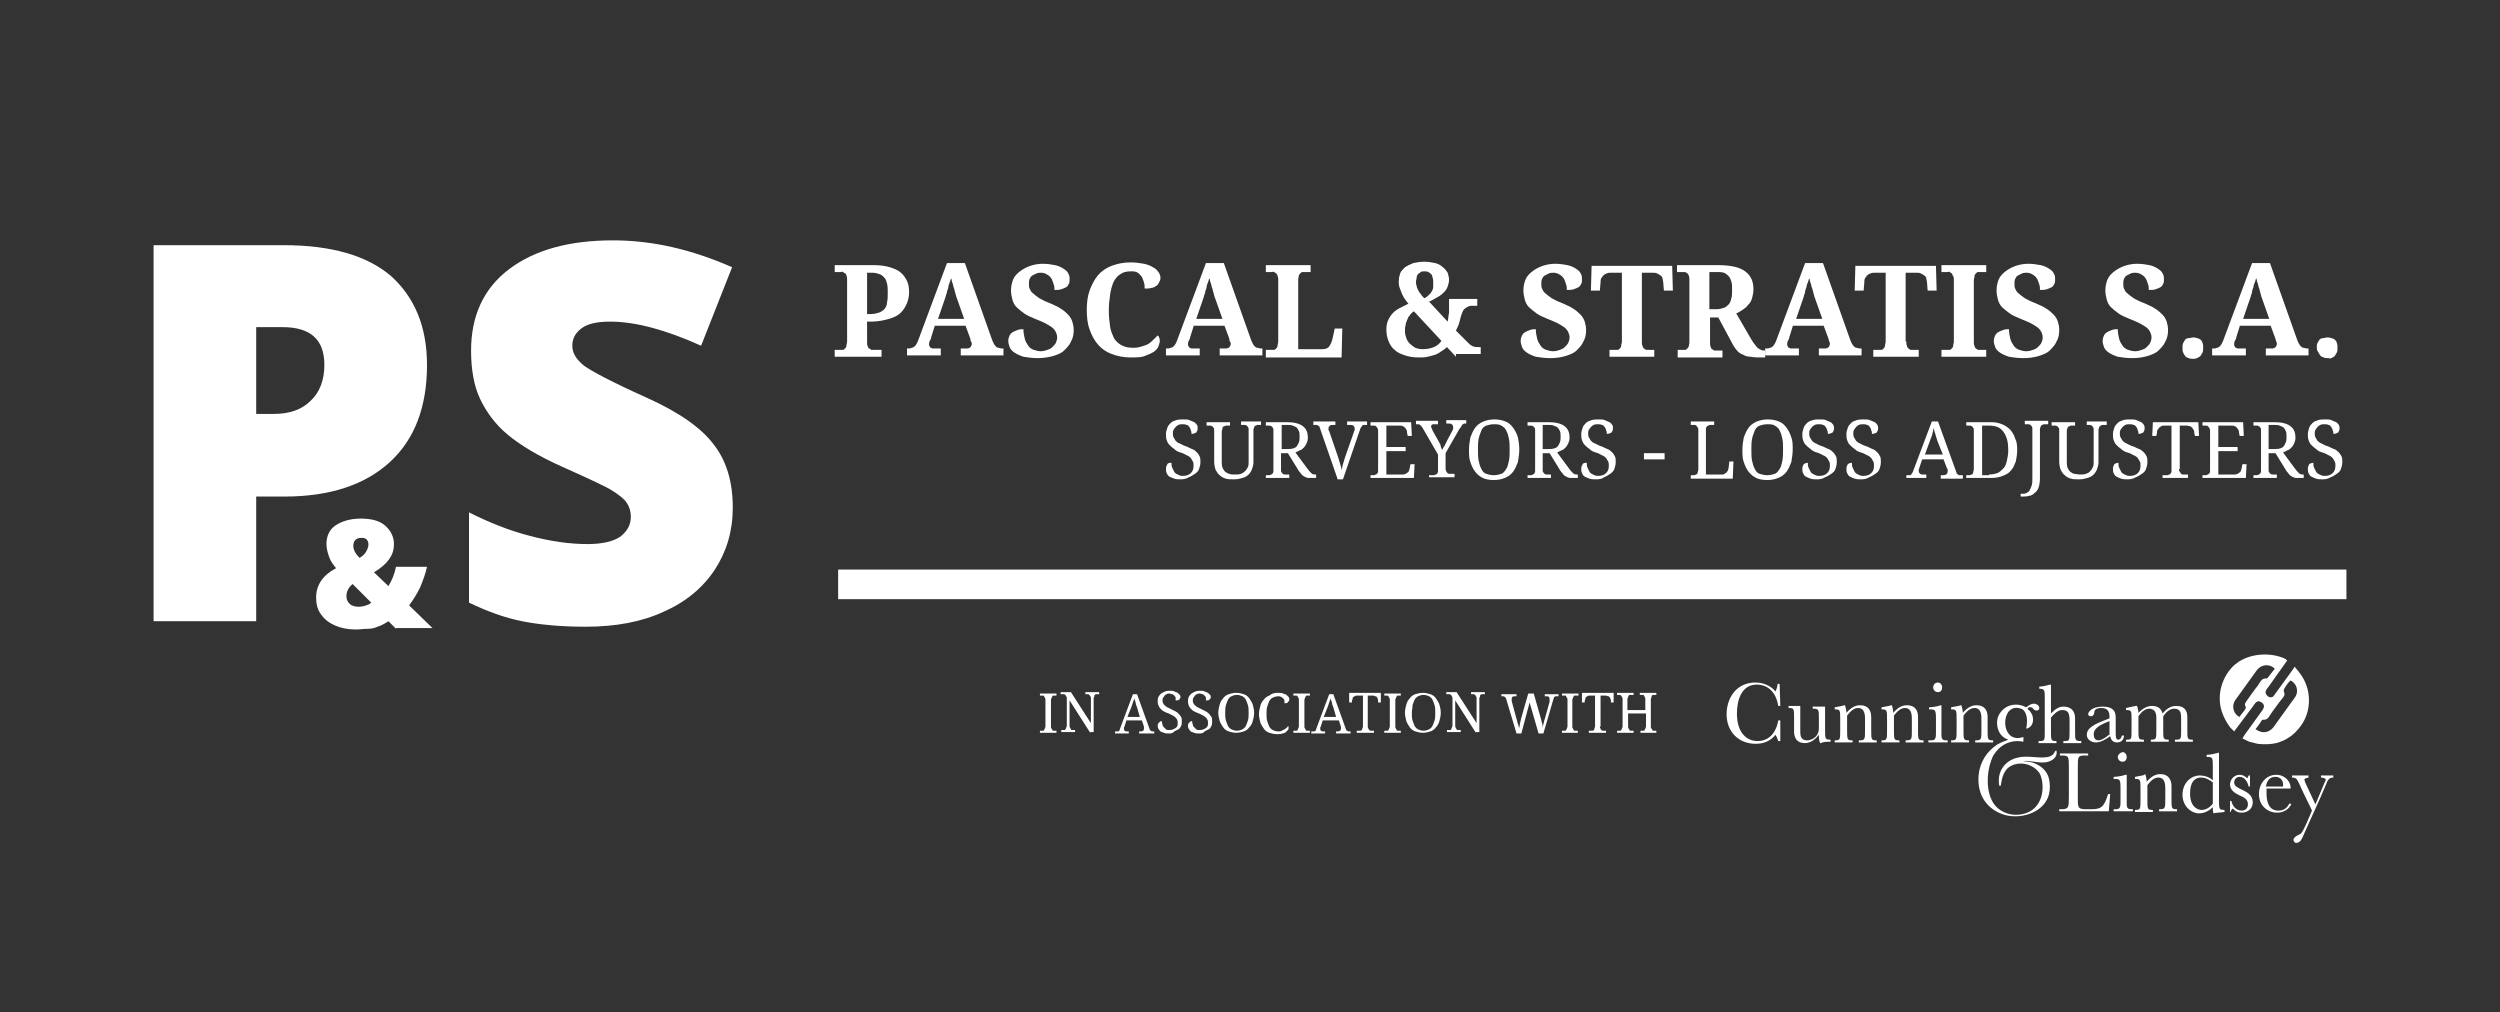 <?xml version="1.0" encoding="utf-8"?>
<!-- Generator: Adobe Illustrator 18.1.0, SVG Export Plug-In . SVG Version: 6.00 Build 0)  -->
<svg version="1.1" baseProfile="tiny" id="Layer_1" xmlns="http://www.w3.org/2000/svg" xmlns:xlink="http://www.w3.org/1999/xlink"
	 x="0px" y="0px" viewBox="0 0 363 147" xml:space="preserve">
<rect x="0" y="0" width="363" height="147" fill="#333333" stroke="none"/>
<g>
	<g>
		<path fill="#FFFFFF" d="M62,53c0,6.1-1.8,10.8-5.4,14.1c-3.6,3.3-8.7,5-15.3,5h-4.1v18.1H22.3V35.6h18.9c6.9,0,12.1,1.5,15.6,4.5
			C60.2,43.2,62,47.4,62,53z M37.1,60.1h2.7c2.2,0,4-0.6,5.3-1.9c1.3-1.2,2-3,2-5.2c0-3.7-2-5.5-6.1-5.5h-3.8V60.1z"/>
		<path fill="#FFFFFF" d="M106.4,73.7c0,3.4-0.9,6.4-2.6,9c-1.7,2.6-4.2,4.7-7.4,6.1c-3.2,1.5-7,2.2-11.4,2.2
			c-3.6,0-6.7-0.3-9.2-0.8s-5-1.4-7.7-2.7V74.4c2.8,1.4,5.7,2.6,8.8,3.4c3,0.8,5.8,1.2,8.4,1.2c2.2,0,3.8-0.4,4.8-1.1
			c1-0.8,1.5-1.7,1.5-2.9c0-0.7-0.2-1.4-0.6-2c-0.4-0.6-1.1-1.1-2-1.7c-0.9-0.6-3.3-1.7-7.3-3.5c-3.6-1.6-6.2-3.2-8-4.7
			c-1.8-1.5-3.1-3.3-4-5.2s-1.3-4.3-1.3-7c0-5,1.8-9,5.5-11.8c3.7-2.8,8.7-4.2,15.1-4.2c5.7,0,11.4,1.3,17.3,3.9l-4.5,11.4
			c-5.1-2.3-9.5-3.5-13.2-3.5c-1.9,0-3.3,0.3-4.2,1c-0.9,0.7-1.3,1.5-1.3,2.5c0,1.1,0.6,2,1.7,2.9c1.1,0.8,4.1,2.4,9,4.6
			c4.7,2.1,8,4.4,9.8,6.8C105.5,66.9,106.4,70,106.4,73.7z"/>
	</g>
	<g>
		<path fill="#FFFFFF" d="M132,42.4c0,0.6-0.1,1.1-0.3,1.6s-0.5,1-0.9,1.4c-0.4,0.4-1,0.7-1.7,0.9c-0.7,0.2-1.6,0.4-2.6,0.4h-0.6v3
			c0,0.2,0,0.4,0.1,0.6s0.1,0.3,0.2,0.3s0.2,0.1,0.3,0.2c0.1,0,0.2,0,0.4,0h1.1v1h-6.8v-1h0.8c0.1,0,0.3,0,0.4,0s0.2-0.1,0.3-0.2
			c0.1-0.1,0.2-0.2,0.2-0.4c0-0.2,0.1-0.4,0.1-0.6v-9c0-0.2,0-0.4-0.1-0.6c0-0.1-0.1-0.3-0.2-0.3c-0.1-0.1-0.2-0.1-0.3-0.2
			s-0.2,0-0.4,0h-0.8v-1h5.7c0.9,0,1.6,0.1,2.3,0.3c0.6,0.2,1.2,0.4,1.6,0.8c0.4,0.3,0.7,0.8,0.9,1.2S132,41.8,132,42.4z
			 M125.9,45.6h0.5c0.5,0,0.9-0.1,1.2-0.2c0.3-0.1,0.6-0.3,0.8-0.5c0.2-0.2,0.4-0.6,0.4-1c0.1-0.4,0.1-0.9,0.1-1.4
			c0-0.5,0-0.9-0.1-1.3c-0.1-0.4-0.2-0.7-0.4-0.9c-0.2-0.2-0.4-0.4-0.7-0.5c-0.3-0.1-0.6-0.2-1.1-0.2h-0.7V45.6z"/>
		<path fill="#FFFFFF" d="M135.7,47.4l-0.5,1.6c0,0.2-0.1,0.3-0.2,0.5c-0.1,0.2-0.1,0.4-0.1,0.5c0,0.1,0,0.2,0.1,0.3
			c0,0.1,0.1,0.2,0.2,0.2c0.1,0.1,0.2,0.1,0.3,0.1s0.2,0,0.3,0h0.8v1h-4.9v-1h0.2c0.2,0,0.3,0,0.5-0.1c0.1,0,0.3-0.1,0.4-0.2
			c0.1-0.1,0.2-0.2,0.3-0.4c0.1-0.2,0.2-0.4,0.3-0.7l4.1-11h2.6l3.9,11c0.1,0.3,0.2,0.5,0.3,0.7c0.1,0.2,0.2,0.3,0.3,0.4
			c0.1,0.1,0.2,0.2,0.4,0.2c0.1,0,0.3,0.1,0.4,0.1h0.3v1h-6.2v-1h0.7c0.1,0,0.2,0,0.3,0c0.1,0,0.2-0.1,0.3-0.1
			c0.1-0.1,0.1-0.1,0.2-0.2c0-0.1,0.1-0.2,0.1-0.3c0-0.2,0-0.3-0.1-0.4s-0.1-0.3-0.1-0.4l-0.7-1.9H135.7z M138.9,43.2
			c-0.1-0.2-0.1-0.4-0.2-0.7c-0.1-0.2-0.1-0.5-0.2-0.7c-0.1-0.2-0.1-0.5-0.2-0.7c-0.1-0.2-0.1-0.5-0.2-0.7c-0.1,0.2-0.1,0.4-0.2,0.6
			c-0.1,0.2-0.2,0.5-0.2,0.7s-0.2,0.5-0.2,0.7s-0.2,0.5-0.2,0.7l-1.1,3.2h3.8L138.9,43.2z"/>
		<path fill="#FFFFFF" d="M150.7,52c-0.8,0-1.5-0.1-2.1-0.2c-0.6-0.2-1-0.4-1.3-0.6c-0.3-0.2-0.6-0.5-0.7-0.8s-0.2-0.6-0.2-0.9
			c0-0.3,0.1-0.6,0.2-0.8c0.1-0.2,0.3-0.4,0.5-0.5c0.2-0.1,0.4-0.2,0.7-0.3c0.3-0.1,0.5-0.1,0.8-0.1c0,0.5,0.1,1,0.2,1.4
			c0.1,0.4,0.3,0.7,0.5,1c0.2,0.3,0.5,0.5,0.8,0.6c0.3,0.1,0.7,0.2,1,0.2c0.4,0,0.7-0.1,1-0.2s0.5-0.2,0.7-0.4
			c0.2-0.2,0.4-0.4,0.5-0.6c0.1-0.2,0.2-0.5,0.2-0.8c0-0.3-0.1-0.6-0.2-0.8c-0.1-0.2-0.3-0.5-0.6-0.7s-0.6-0.4-1-0.6
			c-0.4-0.2-0.9-0.4-1.4-0.6c-0.7-0.3-1.2-0.5-1.6-0.8c-0.4-0.3-0.8-0.6-1.1-0.9s-0.5-0.7-0.6-1.1c-0.1-0.4-0.2-0.8-0.2-1.3
			c0-0.6,0.1-1.1,0.3-1.6c0.2-0.5,0.6-0.9,1-1.2c0.4-0.3,0.9-0.6,1.5-0.8c0.6-0.2,1.2-0.3,1.8-0.3c0.7,0,1.3,0.1,1.8,0.2
			c0.5,0.1,0.9,0.3,1.2,0.5c0.3,0.2,0.6,0.4,0.7,0.7c0.2,0.3,0.2,0.5,0.2,0.9c0,0.2,0,0.4-0.1,0.6c-0.1,0.2-0.2,0.4-0.4,0.5
			c-0.2,0.1-0.4,0.2-0.7,0.3s-0.6,0.1-1,0.1c0-0.3,0-0.5-0.1-0.8c-0.1-0.3-0.2-0.6-0.3-0.8c-0.2-0.3-0.4-0.5-0.6-0.6
			c-0.3-0.2-0.6-0.3-0.9-0.3c-0.2,0-0.5,0-0.7,0.1c-0.2,0.1-0.4,0.2-0.6,0.3c-0.2,0.1-0.3,0.3-0.4,0.5c-0.1,0.2-0.1,0.5-0.1,0.7
			c0,0.3,0,0.5,0.1,0.7c0.1,0.2,0.2,0.5,0.5,0.7c0.2,0.2,0.5,0.4,0.9,0.7c0.4,0.2,0.9,0.5,1.5,0.7c0.6,0.3,1.2,0.5,1.6,0.8
			c0.5,0.3,0.8,0.6,1.1,0.9c0.3,0.3,0.5,0.7,0.6,1s0.2,0.8,0.2,1.2c0,0.6-0.1,1.2-0.4,1.7c-0.2,0.5-0.6,0.9-1,1.3s-1,0.6-1.6,0.8
			C152.1,51.9,151.4,52,150.7,52z"/>
		<path fill="#FFFFFF" d="M164.6,50.5c0.5,0,0.9-0.1,1.2-0.2s0.7-0.2,1-0.4c0.3-0.2,0.5-0.4,0.7-0.6c0.2-0.2,0.4-0.4,0.6-0.6
			c0.1,0.1,0.2,0.2,0.2,0.3c0.1,0.2,0.1,0.3,0.1,0.5c0,0.3-0.1,0.5-0.2,0.8c-0.1,0.3-0.4,0.6-0.7,0.8c-0.3,0.2-0.8,0.4-1.3,0.6
			s-1.2,0.2-2,0.2c-1.1,0-2-0.2-2.8-0.5c-0.8-0.3-1.5-0.8-2-1.4s-0.9-1.3-1.2-2.2c-0.3-0.8-0.4-1.8-0.4-2.8c0-1,0.1-1.9,0.4-2.8
			c0.3-0.8,0.7-1.6,1.2-2.2c0.5-0.6,1.2-1.1,2-1.4c0.8-0.3,1.7-0.5,2.8-0.5c0.7,0,1.3,0.1,1.9,0.2c0.5,0.1,1,0.3,1.3,0.5
			c0.4,0.2,0.6,0.4,0.8,0.7c0.2,0.3,0.3,0.5,0.3,0.9c0,0.2-0.1,0.4-0.2,0.6c-0.1,0.2-0.2,0.4-0.4,0.5c-0.2,0.1-0.4,0.3-0.7,0.3
			c-0.3,0.1-0.6,0.1-1,0.1c0-0.3,0-0.6-0.1-0.9c-0.1-0.3-0.2-0.6-0.3-0.8c-0.2-0.2-0.4-0.5-0.6-0.6c-0.3-0.2-0.6-0.2-1-0.2
			c-0.6,0-1.1,0.1-1.5,0.4c-0.4,0.2-0.7,0.6-1,1.1c-0.2,0.5-0.4,1.1-0.5,1.8c-0.1,0.7-0.2,1.5-0.2,2.4c0,0.9,0.1,1.7,0.2,2.4
			s0.4,1.2,0.6,1.7c0.3,0.4,0.7,0.8,1.2,1C163.4,50.4,163.9,50.5,164.6,50.5z"/>
		<path fill="#FFFFFF" d="M173.3,47.4l-0.5,1.6c0,0.2-0.1,0.3-0.2,0.5c-0.1,0.2-0.1,0.4-0.1,0.5c0,0.1,0,0.2,0.1,0.3
			c0,0.1,0.1,0.2,0.2,0.2c0.1,0.1,0.2,0.1,0.3,0.1s0.2,0,0.3,0h0.8v1h-4.9v-1h0.2c0.2,0,0.3,0,0.5-0.1c0.1,0,0.3-0.1,0.4-0.2
			c0.1-0.1,0.2-0.2,0.3-0.4c0.1-0.2,0.2-0.4,0.3-0.7l4.1-11h2.6l3.9,11c0.1,0.3,0.2,0.5,0.3,0.7c0.1,0.2,0.2,0.3,0.3,0.4
			c0.1,0.1,0.2,0.2,0.4,0.2c0.1,0,0.3,0.1,0.4,0.1h0.3v1h-6.2v-1h0.7c0.1,0,0.2,0,0.3,0c0.1,0,0.2-0.1,0.3-0.1
			c0.1-0.1,0.1-0.1,0.2-0.2c0-0.1,0.1-0.2,0.1-0.3c0-0.2,0-0.3-0.1-0.4s-0.1-0.3-0.1-0.4l-0.7-1.9H173.3z M176.4,43.2
			c-0.1-0.2-0.1-0.4-0.2-0.7c-0.1-0.2-0.1-0.5-0.2-0.7c-0.1-0.2-0.1-0.5-0.2-0.7c-0.1-0.2-0.1-0.5-0.2-0.7c-0.1,0.2-0.1,0.4-0.2,0.6
			c-0.1,0.2-0.2,0.5-0.2,0.7s-0.2,0.5-0.2,0.7s-0.2,0.5-0.2,0.7l-1.1,3.2h3.8L176.4,43.2z"/>
		<path fill="#FFFFFF" d="M183.8,51.8v-1h0.8c0.1,0,0.3,0,0.4,0s0.2-0.1,0.3-0.2c0.1-0.1,0.2-0.2,0.2-0.4c0-0.2,0.1-0.4,0.1-0.6
			v-8.9c0-0.3,0-0.5-0.1-0.6c0-0.2-0.1-0.3-0.2-0.4c-0.1-0.1-0.2-0.1-0.3-0.2s-0.2,0-0.4,0h-0.8v-1h6.5v1h-0.8c-0.1,0-0.3,0-0.4,0
			c-0.1,0-0.2,0.1-0.3,0.2c-0.1,0.1-0.2,0.2-0.2,0.3s-0.1,0.3-0.1,0.6v10.1h3.5c0.4,0,0.8-0.1,1-0.4c0.2-0.3,0.4-0.7,0.5-1.2
			l0.3-1.4h1.1l-0.1,4.2H183.8z"/>
		<path fill="#FFFFFF" d="M211.4,51.8l-1.3-1.4c-0.2,0.2-0.5,0.4-0.8,0.6c-0.3,0.2-0.6,0.4-0.9,0.5s-0.7,0.2-1.1,0.3
			c-0.4,0.1-0.8,0.1-1.3,0.1c-0.8,0-1.4-0.1-2-0.3c-0.6-0.2-1.1-0.4-1.5-0.8c-0.4-0.3-0.7-0.8-0.9-1.3s-0.3-1.1-0.3-1.7
			c0-0.5,0.1-1,0.3-1.4c0.2-0.4,0.4-0.7,0.7-1c0.3-0.3,0.6-0.5,1-0.7c0.4-0.2,0.8-0.4,1.2-0.6c-0.2-0.3-0.5-0.6-0.6-0.8
			s-0.3-0.5-0.4-0.8c-0.1-0.3-0.2-0.5-0.3-0.8c-0.1-0.3-0.1-0.6-0.1-0.9c0-0.4,0.1-0.8,0.2-1.1s0.4-0.6,0.7-0.9
			c0.3-0.2,0.7-0.4,1.2-0.6c0.5-0.1,1-0.2,1.6-0.2c0.6,0,1.1,0.1,1.6,0.2c0.4,0.1,0.8,0.3,1.1,0.6c0.3,0.2,0.5,0.5,0.7,0.8
			c0.1,0.3,0.2,0.7,0.2,1c0,0.4-0.1,0.7-0.2,1s-0.3,0.6-0.5,0.8s-0.5,0.5-0.9,0.7c-0.4,0.2-0.8,0.5-1.3,0.7c0,0,0.1,0.1,0.1,0.1
			l2.6,2.8c0.1-0.4,0.1-0.9,0.2-1.3c0-0.4,0-0.8,0-1.2v-0.8h4.1v1h-0.3c-0.2,0-0.4,0-0.6,0s-0.4,0.1-0.6,0.2
			c-0.2,0.1-0.3,0.2-0.5,0.4c-0.1,0.2-0.2,0.4-0.3,0.7c-0.1,0.3-0.2,0.7-0.3,1.1c-0.1,0.4-0.3,0.8-0.5,1.2l1.9,1.9
			c0.2,0.2,0.4,0.3,0.6,0.4c0.3,0.1,0.6,0.1,0.9,0.1h0.2v1H211.4z M204,48.1c0,0.4,0.1,0.7,0.2,1c0.1,0.3,0.3,0.6,0.5,0.8
			c0.2,0.2,0.5,0.4,0.8,0.6c0.3,0.1,0.6,0.2,1,0.2c0.7,0,1.2-0.1,1.7-0.3c0.5-0.2,0.8-0.5,1.1-0.9l-4-4.3c-0.3,0.2-0.5,0.4-0.6,0.6
			c-0.2,0.2-0.3,0.4-0.4,0.7c-0.1,0.2-0.2,0.5-0.2,0.7C204,47.5,204,47.8,204,48.1z M208.1,40.9c0-0.2,0-0.4-0.1-0.6
			c0-0.2-0.1-0.4-0.2-0.5c-0.1-0.1-0.2-0.2-0.4-0.3s-0.4-0.1-0.6-0.1c-0.2,0-0.4,0-0.5,0.1s-0.3,0.2-0.4,0.3
			c-0.1,0.1-0.2,0.3-0.2,0.5c0,0.2-0.1,0.4-0.1,0.6c0,0.2,0,0.4,0.1,0.6c0,0.2,0.1,0.4,0.2,0.6c0.1,0.2,0.2,0.4,0.4,0.6
			c0.1,0.2,0.3,0.4,0.5,0.6c0.3-0.1,0.5-0.3,0.7-0.5c0.2-0.2,0.3-0.3,0.4-0.5c0.1-0.2,0.2-0.4,0.2-0.6
			C208.1,41.5,208.1,41.2,208.1,40.9z"/>
		<path fill="#FFFFFF" d="M225.1,52c-0.8,0-1.5-0.1-2.1-0.2c-0.6-0.2-1-0.4-1.3-0.6c-0.3-0.2-0.6-0.5-0.7-0.8s-0.2-0.6-0.2-0.9
			c0-0.3,0.1-0.6,0.2-0.8c0.1-0.2,0.3-0.4,0.5-0.5c0.2-0.1,0.4-0.2,0.7-0.3c0.3-0.1,0.5-0.1,0.8-0.1c0,0.5,0.1,1,0.2,1.4
			c0.1,0.4,0.3,0.7,0.5,1c0.2,0.3,0.5,0.5,0.8,0.6c0.3,0.1,0.7,0.2,1,0.2c0.4,0,0.7-0.1,1-0.2s0.5-0.2,0.7-0.4
			c0.2-0.2,0.4-0.4,0.5-0.6c0.1-0.2,0.2-0.5,0.2-0.8c0-0.3-0.1-0.6-0.2-0.8c-0.1-0.2-0.3-0.5-0.6-0.7s-0.6-0.4-1-0.6
			c-0.4-0.2-0.9-0.4-1.4-0.6c-0.7-0.3-1.2-0.5-1.6-0.8c-0.4-0.3-0.8-0.6-1.1-0.9s-0.5-0.7-0.6-1.1c-0.1-0.4-0.2-0.8-0.2-1.3
			c0-0.6,0.1-1.1,0.3-1.6c0.2-0.5,0.6-0.9,1-1.2c0.4-0.3,0.9-0.6,1.5-0.8c0.6-0.2,1.2-0.3,1.8-0.3c0.7,0,1.3,0.1,1.8,0.2
			c0.5,0.1,0.9,0.3,1.2,0.5c0.3,0.2,0.6,0.4,0.7,0.7c0.2,0.3,0.2,0.5,0.2,0.9c0,0.2,0,0.4-0.1,0.6c-0.1,0.2-0.2,0.4-0.4,0.5
			c-0.2,0.1-0.4,0.2-0.7,0.3s-0.6,0.1-1,0.1c0-0.3,0-0.5-0.1-0.8c-0.1-0.3-0.2-0.6-0.3-0.8c-0.2-0.3-0.4-0.5-0.6-0.6
			c-0.3-0.2-0.6-0.3-0.9-0.3c-0.2,0-0.5,0-0.7,0.1c-0.2,0.1-0.4,0.2-0.6,0.3c-0.2,0.1-0.3,0.3-0.4,0.5c-0.1,0.2-0.1,0.5-0.1,0.7
			c0,0.3,0,0.5,0.1,0.7c0.1,0.2,0.2,0.5,0.5,0.7c0.2,0.2,0.5,0.4,0.9,0.7c0.4,0.2,0.9,0.5,1.5,0.7c0.6,0.3,1.2,0.5,1.6,0.8
			c0.5,0.3,0.8,0.6,1.1,0.9c0.3,0.3,0.5,0.7,0.6,1s0.2,0.8,0.2,1.2c0,0.6-0.1,1.2-0.4,1.7c-0.2,0.5-0.6,0.9-1,1.3s-1,0.6-1.6,0.8
			C226.6,51.9,225.9,52,225.1,52z"/>
		<path fill="#FFFFFF" d="M238.4,49.6c0,0.3,0,0.5,0.1,0.6c0,0.2,0.1,0.3,0.2,0.4c0.1,0.1,0.2,0.1,0.3,0.2c0.1,0,0.2,0,0.4,0h0.8v1
			h-6.5v-1h0.8c0.1,0,0.3,0,0.4,0c0.1,0,0.2-0.1,0.3-0.2c0.1-0.1,0.2-0.2,0.2-0.4c0-0.2,0.1-0.4,0.1-0.6v-10h-1.5
			c-0.3,0-0.5,0-0.7,0.1c-0.2,0.1-0.3,0.1-0.5,0.3c-0.1,0.1-0.2,0.3-0.3,0.4c-0.1,0.2-0.1,0.4-0.1,0.6l-0.1,1.2H231l0.1-3.6h11.7
			l0.1,3.6h-1.3l-0.1-1.2c0-0.2-0.1-0.4-0.1-0.6c-0.1-0.2-0.1-0.3-0.3-0.4c-0.1-0.1-0.3-0.2-0.5-0.3c-0.2-0.1-0.4-0.1-0.7-0.1h-1.5
			V49.6z"/>
		<path fill="#FFFFFF" d="M243.5,50.8h0.8c0.1,0,0.2,0,0.4,0c0.1,0,0.2-0.1,0.3-0.2c0.1-0.1,0.2-0.2,0.2-0.3s0.1-0.3,0.1-0.6v-9.1
			c0-0.2,0-0.4-0.1-0.6s-0.1-0.3-0.2-0.3c-0.1-0.1-0.2-0.1-0.3-0.2c-0.1,0-0.2,0-0.4,0h-0.8v-1h6c1.8,0,3.1,0.3,3.9,0.9
			c0.8,0.6,1.2,1.4,1.2,2.6c0,0.5-0.1,0.9-0.2,1.3c-0.1,0.4-0.3,0.7-0.6,1c-0.2,0.3-0.5,0.5-0.8,0.7s-0.6,0.4-0.9,0.5l2.2,3.8
			c0.2,0.3,0.3,0.5,0.5,0.7c0.1,0.2,0.3,0.4,0.4,0.5c0.1,0.1,0.3,0.2,0.5,0.3s0.3,0.1,0.5,0.1h0.1v1h-0.6c-0.6,0-1,0-1.5-0.1
			c-0.4,0-0.8-0.1-1.1-0.3c-0.3-0.1-0.6-0.3-0.8-0.5s-0.4-0.5-0.6-0.8l-2.2-4.1h-1.2v3.7c0,0.2,0,0.4,0.1,0.6s0.1,0.3,0.2,0.3
			c0.1,0.1,0.2,0.1,0.3,0.2c0.1,0,0.2,0,0.4,0h0.8v1h-6.5V50.8z M248.2,44.9h1c0.4,0,0.8-0.1,1.1-0.2c0.3-0.1,0.5-0.3,0.7-0.5
			c0.2-0.2,0.3-0.5,0.4-0.9c0.1-0.3,0.1-0.7,0.1-1.2c0-0.5,0-0.9-0.1-1.2c-0.1-0.3-0.2-0.6-0.4-0.8s-0.4-0.4-0.7-0.5
			c-0.3-0.1-0.6-0.1-1.1-0.1h-1V44.9z"/>
		<path fill="#FFFFFF" d="M260.3,47.4l-0.5,1.6c0,0.2-0.1,0.3-0.2,0.5s-0.1,0.4-0.1,0.5c0,0.1,0,0.2,0.1,0.3c0,0.1,0.1,0.2,0.2,0.2
			c0.1,0.1,0.2,0.1,0.3,0.1c0.1,0,0.2,0,0.3,0h0.8v1h-4.9v-1h0.2c0.2,0,0.3,0,0.5-0.1c0.1,0,0.3-0.1,0.4-0.2
			c0.1-0.1,0.2-0.2,0.3-0.4s0.2-0.4,0.3-0.7l4.1-11h2.6l3.9,11c0.1,0.3,0.2,0.5,0.3,0.7c0.1,0.2,0.2,0.3,0.3,0.4
			c0.1,0.1,0.2,0.2,0.4,0.2c0.1,0,0.3,0.1,0.4,0.1h0.3v1h-6.2v-1h0.7c0.1,0,0.2,0,0.3,0c0.1,0,0.2-0.1,0.3-0.1
			c0.1-0.1,0.1-0.1,0.2-0.2c0-0.1,0.1-0.2,0.1-0.3c0-0.2,0-0.3-0.1-0.4c0-0.1-0.1-0.3-0.1-0.4l-0.7-1.9H260.3z M263.5,43.2
			c-0.1-0.2-0.1-0.4-0.2-0.7s-0.1-0.5-0.2-0.7c-0.1-0.2-0.1-0.5-0.2-0.7c-0.1-0.2-0.1-0.5-0.2-0.7c-0.1,0.2-0.1,0.4-0.2,0.6
			c-0.1,0.2-0.2,0.5-0.2,0.7c-0.1,0.2-0.2,0.5-0.2,0.7s-0.2,0.5-0.2,0.7l-1.1,3.2h3.8L263.5,43.2z"/>
		<path fill="#FFFFFF" d="M276.8,49.6c0,0.3,0,0.5,0.1,0.6c0,0.2,0.1,0.3,0.2,0.4c0.1,0.1,0.2,0.1,0.3,0.2c0.1,0,0.2,0,0.4,0h0.8v1
			H272v-1h0.8c0.1,0,0.3,0,0.4,0c0.1,0,0.2-0.1,0.3-0.2c0.1-0.1,0.2-0.2,0.2-0.4c0-0.2,0.1-0.4,0.1-0.6v-10h-1.5
			c-0.3,0-0.5,0-0.7,0.1c-0.2,0.1-0.3,0.1-0.5,0.3c-0.1,0.1-0.2,0.3-0.3,0.4c-0.1,0.2-0.1,0.4-0.1,0.6l-0.1,1.2h-1.3l0.1-3.6h11.7
			l0.1,3.6h-1.3l-0.1-1.2c0-0.2-0.1-0.4-0.1-0.6c-0.1-0.2-0.1-0.3-0.3-0.4c-0.1-0.1-0.3-0.2-0.5-0.3c-0.2-0.1-0.4-0.1-0.7-0.1h-1.5
			V49.6z"/>
		<path fill="#FFFFFF" d="M281.9,51.8v-1h0.8c0.1,0,0.3,0,0.4,0s0.2-0.1,0.3-0.2c0.1-0.1,0.2-0.2,0.2-0.4c0-0.2,0.1-0.4,0.1-0.6
			v-8.9c0-0.3,0-0.5-0.1-0.6s-0.1-0.3-0.2-0.4c-0.1-0.1-0.2-0.1-0.3-0.2s-0.2,0-0.4,0h-0.8v-1h6.5v1h-0.8c-0.1,0-0.3,0-0.4,0
			c-0.1,0-0.2,0.1-0.3,0.2c-0.1,0.1-0.2,0.2-0.2,0.4s-0.1,0.4-0.1,0.6v8.9c0,0.3,0,0.5,0.1,0.6c0,0.2,0.1,0.3,0.2,0.4
			c0.1,0.1,0.2,0.1,0.3,0.2c0.1,0,0.2,0,0.4,0h0.8v1H281.9z"/>
		<path fill="#FFFFFF" d="M293.8,52c-0.8,0-1.5-0.1-2.1-0.2c-0.6-0.2-1-0.4-1.3-0.6c-0.3-0.2-0.6-0.5-0.7-0.8
			c-0.1-0.3-0.2-0.6-0.2-0.9c0-0.3,0.1-0.6,0.2-0.8c0.1-0.2,0.3-0.4,0.5-0.5c0.2-0.1,0.4-0.2,0.7-0.3s0.5-0.1,0.8-0.1
			c0,0.5,0.1,1,0.2,1.4c0.1,0.4,0.3,0.7,0.5,1c0.2,0.3,0.5,0.5,0.8,0.6c0.3,0.1,0.7,0.2,1,0.2c0.4,0,0.7-0.1,1-0.2s0.5-0.2,0.7-0.4
			c0.2-0.2,0.4-0.4,0.5-0.6c0.1-0.2,0.2-0.5,0.2-0.8c0-0.3-0.1-0.6-0.2-0.8c-0.1-0.2-0.3-0.5-0.6-0.7s-0.6-0.4-1-0.6
			c-0.4-0.2-0.9-0.4-1.4-0.6c-0.7-0.3-1.2-0.5-1.6-0.8c-0.4-0.3-0.8-0.6-1.1-0.9c-0.3-0.3-0.5-0.7-0.6-1.1c-0.1-0.4-0.2-0.8-0.2-1.3
			c0-0.6,0.1-1.1,0.3-1.6c0.2-0.5,0.6-0.9,1-1.2c0.4-0.3,0.9-0.6,1.5-0.8c0.6-0.2,1.2-0.3,1.8-0.3c0.7,0,1.3,0.1,1.8,0.2
			c0.5,0.1,0.9,0.3,1.2,0.5c0.3,0.2,0.6,0.4,0.7,0.7c0.2,0.3,0.2,0.5,0.2,0.9c0,0.2,0,0.4-0.1,0.6c-0.1,0.2-0.2,0.4-0.4,0.5
			c-0.2,0.1-0.4,0.2-0.7,0.3c-0.3,0.1-0.6,0.1-1,0.1c0-0.3,0-0.5-0.1-0.8c-0.1-0.3-0.2-0.6-0.3-0.8c-0.2-0.3-0.4-0.5-0.6-0.6
			c-0.3-0.2-0.6-0.3-0.9-0.3c-0.2,0-0.5,0-0.7,0.1c-0.2,0.1-0.4,0.2-0.6,0.3c-0.2,0.1-0.3,0.3-0.4,0.5c-0.1,0.2-0.1,0.5-0.1,0.7
			c0,0.3,0,0.5,0.1,0.7c0.1,0.2,0.2,0.5,0.5,0.7c0.2,0.2,0.5,0.4,0.9,0.7c0.4,0.2,0.9,0.5,1.5,0.7c0.6,0.3,1.2,0.5,1.6,0.8
			c0.5,0.3,0.8,0.6,1.1,0.9s0.5,0.7,0.6,1s0.2,0.8,0.2,1.2c0,0.6-0.1,1.2-0.4,1.7c-0.2,0.5-0.6,0.9-1,1.3s-1,0.6-1.6,0.8
			C295.3,51.9,294.6,52,293.8,52z"/>
		<path fill="#FFFFFF" d="M309.6,52c-0.8,0-1.5-0.1-2.1-0.2c-0.6-0.2-1-0.4-1.3-0.6c-0.3-0.2-0.6-0.5-0.7-0.8
			c-0.1-0.3-0.2-0.6-0.2-0.9c0-0.3,0.1-0.6,0.2-0.8c0.1-0.2,0.3-0.4,0.5-0.5c0.2-0.1,0.4-0.2,0.7-0.3s0.5-0.1,0.8-0.1
			c0,0.5,0.1,1,0.2,1.4c0.1,0.4,0.3,0.7,0.5,1c0.2,0.3,0.5,0.5,0.8,0.6c0.3,0.1,0.7,0.2,1,0.2c0.4,0,0.7-0.1,1-0.2s0.5-0.2,0.7-0.4
			c0.2-0.2,0.4-0.4,0.5-0.6c0.1-0.2,0.2-0.5,0.2-0.8c0-0.3-0.1-0.6-0.2-0.8c-0.1-0.2-0.3-0.5-0.6-0.7s-0.6-0.4-1-0.6
			c-0.4-0.2-0.9-0.4-1.4-0.6c-0.7-0.3-1.2-0.5-1.6-0.8c-0.4-0.3-0.8-0.6-1.1-0.9c-0.3-0.3-0.5-0.7-0.6-1.1c-0.1-0.4-0.2-0.8-0.2-1.3
			c0-0.6,0.1-1.1,0.3-1.6c0.2-0.5,0.6-0.9,1-1.2c0.4-0.3,0.9-0.6,1.5-0.8c0.6-0.2,1.2-0.3,1.8-0.3c0.7,0,1.3,0.1,1.8,0.2
			c0.5,0.1,0.9,0.3,1.2,0.5c0.3,0.2,0.6,0.4,0.7,0.7c0.2,0.3,0.2,0.5,0.2,0.9c0,0.2,0,0.4-0.1,0.6c-0.1,0.2-0.2,0.4-0.4,0.5
			c-0.2,0.1-0.4,0.2-0.7,0.3c-0.3,0.1-0.6,0.1-1,0.1c0-0.3,0-0.5-0.1-0.8c-0.1-0.3-0.2-0.6-0.3-0.8c-0.2-0.3-0.4-0.5-0.6-0.6
			c-0.3-0.2-0.6-0.3-0.9-0.3c-0.2,0-0.5,0-0.7,0.1c-0.2,0.1-0.4,0.2-0.6,0.3c-0.2,0.1-0.3,0.3-0.4,0.5c-0.1,0.2-0.1,0.5-0.1,0.7
			c0,0.3,0,0.5,0.1,0.7c0.1,0.2,0.2,0.5,0.5,0.7c0.2,0.2,0.5,0.4,0.9,0.7c0.4,0.2,0.9,0.5,1.5,0.7c0.6,0.3,1.2,0.5,1.6,0.8
			c0.5,0.3,0.8,0.6,1.1,0.9s0.5,0.7,0.6,1s0.2,0.8,0.2,1.2c0,0.6-0.1,1.2-0.4,1.7c-0.2,0.5-0.6,0.9-1,1.3s-1,0.6-1.6,0.8
			C311.1,51.9,310.4,52,309.6,52z"/>
		<path fill="#FFFFFF" d="M316.9,50.5c0-0.3,0-0.5,0.1-0.7c0.1-0.2,0.2-0.3,0.3-0.5c0.1-0.1,0.3-0.2,0.5-0.2c0.2,0,0.4-0.1,0.6-0.1
			c0.2,0,0.4,0,0.6,0.1c0.2,0,0.3,0.1,0.5,0.2c0.1,0.1,0.3,0.3,0.3,0.5c0.1,0.2,0.1,0.4,0.1,0.7c0,0.3,0,0.5-0.1,0.7
			c-0.1,0.2-0.2,0.3-0.3,0.5c-0.1,0.1-0.3,0.2-0.5,0.3s-0.4,0.1-0.6,0.1c-0.2,0-0.4,0-0.6-0.1c-0.2-0.1-0.4-0.1-0.5-0.3
			c-0.1-0.1-0.2-0.3-0.3-0.5C316.9,51,316.9,50.8,316.9,50.5z"/>
		<path fill="#FFFFFF" d="M325.2,47.4l-0.5,1.6c0,0.2-0.1,0.3-0.2,0.5s-0.1,0.4-0.1,0.5c0,0.1,0,0.2,0.1,0.3c0,0.1,0.1,0.2,0.2,0.2
			c0.1,0.1,0.2,0.1,0.3,0.1c0.1,0,0.2,0,0.3,0h0.8v1h-4.9v-1h0.2c0.2,0,0.3,0,0.5-0.1c0.1,0,0.3-0.1,0.4-0.2
			c0.1-0.1,0.2-0.2,0.3-0.4s0.2-0.4,0.3-0.7l4.1-11h2.6l3.9,11c0.1,0.3,0.2,0.5,0.3,0.7c0.1,0.2,0.2,0.3,0.3,0.4
			c0.1,0.1,0.2,0.2,0.4,0.2c0.1,0,0.3,0.1,0.4,0.1h0.3v1h-6.2v-1h0.7c0.1,0,0.2,0,0.3,0c0.1,0,0.2-0.1,0.3-0.1
			c0.1-0.1,0.1-0.1,0.2-0.2c0-0.1,0.1-0.2,0.1-0.3c0-0.2,0-0.3-0.1-0.4c0-0.1-0.1-0.3-0.1-0.4l-0.7-1.9H325.2z M328.4,43.2
			c-0.1-0.2-0.1-0.4-0.2-0.7s-0.1-0.5-0.2-0.7c-0.1-0.2-0.1-0.5-0.2-0.7c-0.1-0.2-0.1-0.5-0.2-0.7c-0.1,0.2-0.1,0.4-0.2,0.6
			c-0.1,0.2-0.2,0.5-0.2,0.7c-0.1,0.2-0.2,0.5-0.2,0.7s-0.2,0.5-0.2,0.7l-1.1,3.2h3.8L328.4,43.2z"/>
		<path fill="#FFFFFF" d="M336.4,50.5c0-0.3,0-0.5,0.1-0.7c0.1-0.2,0.2-0.3,0.3-0.5c0.1-0.1,0.3-0.2,0.5-0.2c0.2,0,0.4-0.1,0.6-0.1
			c0.2,0,0.4,0,0.6,0.1c0.2,0,0.3,0.1,0.5,0.2c0.1,0.1,0.3,0.3,0.3,0.5c0.1,0.2,0.1,0.4,0.1,0.7c0,0.3,0,0.5-0.1,0.7
			c-0.1,0.2-0.2,0.3-0.3,0.5c-0.1,0.1-0.3,0.2-0.5,0.3S338.2,52,338,52c-0.2,0-0.4,0-0.6-0.1c-0.2-0.1-0.4-0.1-0.5-0.3
			c-0.1-0.1-0.2-0.3-0.3-0.5C336.5,51,336.4,50.8,336.4,50.5z"/>
	</g>
	<g>
		<path fill="#FFFFFF" d="M171.5,69.6c-0.4,0-0.7,0-1-0.1c-0.3-0.1-0.5-0.2-0.7-0.3c-0.2-0.1-0.3-0.3-0.4-0.5
			c-0.1-0.2-0.1-0.4-0.1-0.7c0-0.2,0.1-0.4,0.2-0.6s0.4-0.2,0.6-0.2c0,0.2,0,0.5,0.1,0.7c0.1,0.2,0.2,0.4,0.3,0.6
			c0.1,0.2,0.3,0.3,0.5,0.4s0.4,0.2,0.7,0.2c0.5,0,0.9-0.1,1.2-0.4c0.3-0.3,0.4-0.6,0.4-1.1c0-0.2,0-0.4-0.1-0.6
			c-0.1-0.2-0.2-0.3-0.3-0.5c-0.1-0.1-0.3-0.3-0.6-0.4c-0.2-0.1-0.5-0.3-0.9-0.4c-0.4-0.1-0.7-0.3-0.9-0.5c-0.3-0.2-0.5-0.4-0.7-0.6
			c-0.2-0.2-0.3-0.4-0.4-0.7c-0.1-0.3-0.1-0.5-0.1-0.9c0-0.3,0.1-0.6,0.2-0.9c0.1-0.3,0.3-0.5,0.5-0.7s0.5-0.3,0.8-0.4
			c0.3-0.1,0.7-0.1,1-0.1c0.4,0,0.7,0,0.9,0.1s0.5,0.2,0.7,0.3c0.2,0.1,0.3,0.3,0.4,0.4s0.1,0.3,0.1,0.5c0,0.3-0.1,0.4-0.2,0.6
			c-0.2,0.1-0.4,0.2-0.7,0.2c0-0.2,0-0.4-0.1-0.5c0-0.2-0.1-0.3-0.2-0.5c-0.1-0.1-0.2-0.3-0.4-0.3c-0.2-0.1-0.4-0.1-0.6-0.1
			c-0.2,0-0.4,0-0.6,0.1c-0.2,0.1-0.3,0.2-0.4,0.3c-0.1,0.1-0.2,0.3-0.3,0.4c-0.1,0.2-0.1,0.3-0.1,0.5c0,0.2,0,0.4,0.1,0.6
			c0.1,0.2,0.2,0.3,0.3,0.5c0.1,0.1,0.3,0.3,0.6,0.4s0.5,0.3,0.9,0.4c0.3,0.1,0.6,0.3,0.9,0.4s0.5,0.3,0.7,0.5
			c0.2,0.2,0.3,0.4,0.4,0.6c0.1,0.2,0.1,0.5,0.1,0.8c0,0.4-0.1,0.7-0.2,1c-0.1,0.3-0.3,0.5-0.6,0.7s-0.6,0.4-0.9,0.5
			C172.3,69.5,171.9,69.6,171.5,69.6z"/>
		<path fill="#FFFFFF" d="M179.2,69.6c-0.5,0-0.9,0-1.2-0.1c-0.4-0.1-0.7-0.3-0.9-0.5c-0.3-0.2-0.4-0.5-0.6-0.8
			c-0.1-0.3-0.2-0.7-0.2-1.2v-4.5c0-0.2,0-0.3-0.1-0.4c-0.1-0.1-0.1-0.2-0.2-0.2c-0.1-0.1-0.2-0.1-0.3-0.1c-0.1,0-0.2,0-0.4,0h-0.1
			v-0.5h3.4v0.5h-0.2c-0.1,0-0.3,0-0.4,0c-0.1,0-0.2,0.1-0.3,0.1c-0.1,0.1-0.2,0.1-0.2,0.3s-0.1,0.3-0.1,0.4V67c0,0.3,0,0.6,0.1,0.9
			c0.1,0.2,0.2,0.4,0.4,0.6c0.2,0.1,0.4,0.3,0.6,0.3c0.2,0.1,0.5,0.1,0.8,0.1c0.3,0,0.6,0,0.9-0.1c0.2-0.1,0.4-0.2,0.6-0.4
			c0.2-0.2,0.3-0.4,0.4-0.6s0.1-0.5,0.1-0.7v-4.7c0-0.2,0-0.3-0.1-0.4c-0.1-0.1-0.1-0.2-0.2-0.2c-0.1-0.1-0.2-0.1-0.3-0.1
			c-0.1,0-0.2,0-0.4,0h-0.1v-0.5h2.9v0.5H183c-0.1,0-0.3,0-0.4,0c-0.1,0-0.2,0.1-0.3,0.1c-0.1,0.1-0.2,0.1-0.2,0.3
			c-0.1,0.1-0.1,0.3-0.1,0.4v4.6c0,0.4-0.1,0.7-0.2,1c-0.1,0.3-0.3,0.6-0.5,0.8c-0.2,0.2-0.5,0.4-0.9,0.5
			C180.1,69.5,179.7,69.6,179.2,69.6z"/>
		<path fill="#FFFFFF" d="M189.8,68c0.2,0.3,0.4,0.5,0.6,0.7s0.4,0.2,0.7,0.2h0v0.5h-0.2c-0.4,0-0.7,0-0.9,0c-0.2,0-0.4-0.1-0.6-0.2
			c-0.2-0.1-0.3-0.2-0.4-0.3c-0.1-0.1-0.2-0.3-0.4-0.5l-1.6-2.6h-1v2.4c0,0.2,0,0.3,0.1,0.4c0.1,0.1,0.1,0.2,0.2,0.2
			c0.1,0.1,0.2,0.1,0.3,0.1c0.1,0,0.2,0,0.4,0h0.2v0.5h-3.4V69h0.1c0.1,0,0.3,0,0.4,0c0.1,0,0.2-0.1,0.3-0.1
			c0.1-0.1,0.2-0.1,0.2-0.2c0.1-0.1,0.1-0.2,0.1-0.4v-5.8c0-0.2,0-0.3-0.1-0.4c-0.1-0.1-0.1-0.2-0.2-0.2c-0.1-0.1-0.2-0.1-0.3-0.1
			c-0.1,0-0.2,0-0.4,0h-0.1v-0.5h3.1c1,0,1.8,0.2,2.3,0.6c0.5,0.4,0.7,0.9,0.7,1.7c0,0.3-0.1,0.6-0.2,0.8c-0.1,0.2-0.2,0.4-0.4,0.6
			c-0.2,0.2-0.3,0.3-0.6,0.4c-0.2,0.1-0.4,0.2-0.6,0.3L189.8,68z M186.1,65.2h0.8c0.3,0,0.6,0,0.9-0.1s0.4-0.2,0.5-0.3
			c0.1-0.2,0.2-0.3,0.3-0.6c0.1-0.2,0.1-0.5,0.1-0.8c0-0.3,0-0.6-0.1-0.8c-0.1-0.2-0.2-0.4-0.3-0.5c-0.1-0.1-0.3-0.2-0.6-0.3
			c-0.2-0.1-0.5-0.1-0.8-0.1h-0.8V65.2z"/>
		<path fill="#FFFFFF" d="M194.2,69.5l-2.5-7.2c0-0.1-0.1-0.2-0.1-0.3c0-0.1-0.1-0.1-0.2-0.2c-0.1,0-0.1-0.1-0.2-0.1
			c-0.1,0-0.2,0-0.3,0h-0.2v-0.5h3.2v0.5h-0.3c-0.2,0-0.4,0-0.5,0.1c-0.1,0.1-0.2,0.2-0.2,0.4c0,0.1,0,0.1,0,0.2
			c0,0.1,0,0.1,0.1,0.2l1.3,3.8c0.1,0.3,0.2,0.7,0.3,1c0.1,0.3,0.2,0.6,0.2,0.9c0.1-0.3,0.1-0.6,0.2-0.9c0.1-0.3,0.2-0.7,0.3-1
			l1.3-3.7c0-0.1,0.1-0.2,0.1-0.3c0-0.1,0-0.2,0-0.2c0-0.2-0.1-0.3-0.2-0.4c-0.1-0.1-0.3-0.1-0.6-0.1h-0.3v-0.5h2.9v0.5h-0.2
			c-0.1,0-0.2,0-0.3,0c-0.1,0-0.2,0.1-0.2,0.1c-0.1,0.1-0.1,0.2-0.2,0.3s-0.1,0.3-0.2,0.5l-2.4,7H194.2z"/>
		<path fill="#FFFFFF" d="M201.3,68.9h2.3c0.2,0,0.3,0,0.5-0.1c0.1-0.1,0.2-0.1,0.3-0.2c0.1-0.1,0.2-0.2,0.2-0.3s0.1-0.2,0.1-0.4
			l0.1-0.5h0.6l-0.1,2H199V69h0.1c0.1,0,0.3,0,0.4,0c0.1,0,0.2-0.1,0.3-0.1c0.1-0.1,0.2-0.1,0.2-0.2c0.1-0.1,0.1-0.2,0.1-0.4v-5.7
			c0-0.2,0-0.3-0.1-0.4c0-0.1-0.1-0.2-0.2-0.3c-0.1-0.1-0.2-0.1-0.3-0.1c-0.1,0-0.2,0-0.4,0H199v-0.5h5.9l0.1,2h-0.6l-0.1-0.5
			c0-0.1,0-0.3-0.1-0.4c0-0.1-0.1-0.2-0.2-0.3c-0.1-0.1-0.2-0.2-0.3-0.2c-0.1-0.1-0.3-0.1-0.4-0.1h-2v3.1h2.8v0.6h-2.8V68.9z"/>
		<path fill="#FFFFFF" d="M207.5,69.5V69h0.3c0.1,0,0.3,0,0.4,0c0.1,0,0.2-0.1,0.3-0.1c0.1-0.1,0.2-0.1,0.2-0.2
			c0.1-0.1,0.1-0.2,0.1-0.4V66l-2.2-3.8c-0.1-0.1-0.1-0.2-0.2-0.3s-0.1-0.1-0.2-0.2c-0.1,0-0.1-0.1-0.2-0.1c-0.1,0-0.2,0-0.3,0h-0.1
			v-0.5h3.2v0.5h-0.4c-0.1,0-0.2,0-0.3,0c-0.1,0-0.1,0-0.2,0.1s-0.1,0.1-0.1,0.1c0,0,0,0.1,0,0.1c0,0.1,0,0.2,0.1,0.3
			c0,0.1,0.1,0.2,0.1,0.3l0.9,1.6c0.1,0.2,0.3,0.5,0.3,0.7s0.2,0.4,0.2,0.6c0-0.1,0.1-0.2,0.1-0.3c0.1-0.1,0.1-0.2,0.2-0.3
			s0.1-0.2,0.2-0.4c0.1-0.1,0.1-0.2,0.2-0.4l0.7-1.3c0.1-0.1,0.1-0.3,0.2-0.4c0-0.1,0-0.2,0-0.3c0-0.2-0.1-0.3-0.2-0.4
			s-0.3-0.1-0.5-0.1h-0.3v-0.5h2.9v0.5h-0.1c-0.1,0-0.2,0-0.2,0c-0.1,0-0.1,0.1-0.2,0.1c-0.1,0.1-0.2,0.2-0.2,0.3
			c-0.1,0.1-0.2,0.3-0.3,0.4l-2,3.5v2.2c0,0.2,0,0.3,0.1,0.4c0,0.1,0.1,0.2,0.2,0.3c0.1,0.1,0.2,0.1,0.3,0.1c0.1,0,0.2,0,0.4,0h0.3
			v0.5H207.5z"/>
		<path fill="#FFFFFF" d="M220.6,65.3c0,0.6-0.1,1.2-0.2,1.8c-0.2,0.5-0.4,1-0.7,1.4c-0.3,0.4-0.7,0.7-1.2,0.9s-1,0.3-1.6,0.3
			c-0.6,0-1.2-0.1-1.6-0.3s-0.8-0.5-1.1-0.9s-0.5-0.8-0.7-1.4c-0.2-0.5-0.2-1.1-0.2-1.8s0.1-1.2,0.2-1.8c0.2-0.5,0.4-1,0.7-1.4
			s0.7-0.7,1.2-0.9c0.5-0.2,1-0.3,1.6-0.3c0.6,0,1.1,0.1,1.6,0.3c0.5,0.2,0.8,0.5,1.1,0.9c0.3,0.4,0.5,0.8,0.7,1.4
			C220.5,64,220.6,64.6,220.6,65.3z M214.6,65.3c0,0.6,0,1.1,0.1,1.6c0.1,0.5,0.2,0.8,0.4,1.2s0.4,0.6,0.7,0.7s0.7,0.2,1.1,0.2
			s0.8-0.1,1.1-0.2s0.5-0.4,0.7-0.7s0.3-0.7,0.4-1.2c0.1-0.5,0.1-1,0.1-1.6c0-0.6,0-1.1-0.1-1.6c-0.1-0.5-0.2-0.8-0.4-1.2
			s-0.4-0.5-0.7-0.7c-0.3-0.2-0.7-0.2-1.1-0.2c-0.4,0-0.8,0.1-1.1,0.2s-0.6,0.4-0.7,0.7s-0.3,0.7-0.4,1.2
			C214.6,64.2,214.6,64.7,214.6,65.3z"/>
		<path fill="#FFFFFF" d="M227.8,68c0.2,0.3,0.4,0.5,0.6,0.7s0.4,0.2,0.7,0.2h0v0.5h-0.2c-0.4,0-0.7,0-0.9,0c-0.2,0-0.4-0.1-0.6-0.2
			c-0.2-0.1-0.3-0.2-0.4-0.3c-0.1-0.1-0.2-0.3-0.4-0.5l-1.6-2.6h-1v2.4c0,0.2,0,0.3,0.1,0.4c0.1,0.1,0.1,0.2,0.2,0.2
			c0.1,0.1,0.2,0.1,0.3,0.1c0.1,0,0.2,0,0.4,0h0.2v0.5h-3.4V69h0.1c0.1,0,0.3,0,0.4,0c0.1,0,0.2-0.1,0.3-0.1
			c0.1-0.1,0.2-0.1,0.2-0.2c0.1-0.1,0.1-0.2,0.1-0.4v-5.8c0-0.2,0-0.3-0.1-0.4c-0.1-0.1-0.1-0.2-0.2-0.2c-0.1-0.1-0.2-0.1-0.3-0.1
			c-0.1,0-0.2,0-0.4,0h-0.1v-0.5h3.1c1,0,1.8,0.2,2.3,0.6c0.5,0.4,0.7,0.9,0.7,1.7c0,0.3-0.1,0.6-0.2,0.8c-0.1,0.2-0.2,0.4-0.4,0.6
			c-0.2,0.2-0.3,0.3-0.6,0.4c-0.2,0.1-0.4,0.2-0.6,0.3L227.8,68z M224,65.2h0.8c0.3,0,0.6,0,0.9-0.1s0.4-0.2,0.5-0.3
			c0.1-0.2,0.2-0.3,0.3-0.6c0.1-0.2,0.1-0.5,0.1-0.8c0-0.3,0-0.6-0.1-0.8c-0.1-0.2-0.2-0.4-0.3-0.5c-0.1-0.1-0.3-0.2-0.6-0.3
			c-0.2-0.1-0.5-0.1-0.8-0.1H224V65.2z"/>
		<path fill="#FFFFFF" d="M231.8,69.6c-0.4,0-0.7,0-1-0.1c-0.3-0.1-0.5-0.2-0.7-0.3c-0.2-0.1-0.3-0.3-0.4-0.5
			c-0.1-0.2-0.1-0.4-0.1-0.7c0-0.2,0.1-0.4,0.2-0.6s0.4-0.2,0.6-0.2c0,0.2,0,0.5,0.1,0.7c0.1,0.2,0.2,0.4,0.3,0.6
			c0.1,0.2,0.3,0.3,0.5,0.4s0.4,0.2,0.7,0.2c0.5,0,0.9-0.1,1.2-0.4c0.3-0.3,0.4-0.6,0.4-1.1c0-0.2,0-0.4-0.1-0.6
			c-0.1-0.2-0.2-0.3-0.3-0.5c-0.1-0.1-0.3-0.3-0.6-0.4c-0.2-0.1-0.5-0.3-0.9-0.4c-0.4-0.1-0.7-0.3-0.9-0.5c-0.3-0.2-0.5-0.4-0.7-0.6
			c-0.2-0.2-0.3-0.4-0.4-0.7c-0.1-0.3-0.1-0.5-0.1-0.9c0-0.3,0.1-0.6,0.2-0.9c0.1-0.3,0.3-0.5,0.5-0.7s0.5-0.3,0.8-0.4
			c0.3-0.1,0.7-0.1,1-0.1c0.4,0,0.7,0,0.9,0.1s0.5,0.2,0.7,0.3c0.2,0.1,0.3,0.3,0.4,0.4s0.1,0.3,0.1,0.5c0,0.3-0.1,0.4-0.2,0.6
			c-0.2,0.1-0.4,0.2-0.7,0.2c0-0.2,0-0.4-0.1-0.5c0-0.2-0.1-0.3-0.2-0.5c-0.1-0.1-0.2-0.3-0.4-0.3c-0.2-0.1-0.4-0.1-0.6-0.1
			c-0.2,0-0.4,0-0.6,0.1c-0.2,0.1-0.3,0.2-0.4,0.3c-0.1,0.1-0.2,0.3-0.3,0.4c-0.1,0.2-0.1,0.3-0.1,0.5c0,0.2,0,0.4,0.1,0.6
			c0.1,0.2,0.2,0.3,0.3,0.5c0.1,0.1,0.3,0.3,0.6,0.4s0.5,0.3,0.9,0.4c0.3,0.1,0.6,0.3,0.9,0.4s0.5,0.3,0.7,0.5
			c0.2,0.2,0.3,0.4,0.4,0.6c0.1,0.2,0.1,0.5,0.1,0.8c0,0.4-0.1,0.7-0.2,1c-0.1,0.3-0.3,0.5-0.6,0.7s-0.6,0.4-0.9,0.5
			C232.7,69.5,232.3,69.6,231.8,69.6z"/>
		<path fill="#FFFFFF" d="M238.7,66.7v-0.9h3v0.9H238.7z"/>
		<path fill="#FFFFFF" d="M245.5,69.5V69h0.1c0.1,0,0.3,0,0.4,0c0.1,0,0.2-0.1,0.3-0.1c0.1-0.1,0.2-0.1,0.2-0.3
			c0-0.1,0.1-0.3,0.1-0.4v-5.7c0-0.2,0-0.3-0.1-0.4c0-0.1-0.1-0.2-0.2-0.3c-0.1-0.1-0.2-0.1-0.3-0.1c-0.1,0-0.2,0-0.4,0h-0.1v-0.5
			h3.4v0.5h-0.2c-0.1,0-0.3,0-0.4,0c-0.1,0-0.2,0.1-0.3,0.1c-0.1,0.1-0.2,0.1-0.2,0.2c-0.1,0.1-0.1,0.2-0.1,0.4v6.5h2.3
			c0.2,0,0.3,0,0.4-0.1c0.1-0.1,0.2-0.1,0.3-0.2c0.1-0.1,0.1-0.2,0.2-0.3c0-0.1,0.1-0.3,0.1-0.4l0.1-0.9h0.6l-0.1,2.5H245.5z"/>
		<path fill="#FFFFFF" d="M260.3,65.3c0,0.6-0.1,1.2-0.2,1.8c-0.2,0.5-0.4,1-0.7,1.4s-0.7,0.7-1.2,0.9s-1,0.3-1.6,0.3
			c-0.6,0-1.2-0.1-1.6-0.3s-0.8-0.5-1.1-0.9s-0.5-0.8-0.7-1.4c-0.2-0.5-0.2-1.1-0.2-1.8s0.1-1.2,0.2-1.8c0.2-0.5,0.4-1,0.7-1.4
			s0.7-0.7,1.2-0.9c0.5-0.2,1-0.3,1.6-0.3c0.6,0,1.1,0.1,1.6,0.3c0.5,0.2,0.8,0.5,1.1,0.9s0.5,0.8,0.7,1.4
			C260.3,64,260.3,64.6,260.3,65.3z M254.3,65.3c0,0.6,0,1.1,0.1,1.6c0.1,0.5,0.2,0.8,0.4,1.2s0.4,0.6,0.7,0.7s0.7,0.2,1.1,0.2
			c0.4,0,0.8-0.1,1.1-0.2s0.5-0.4,0.7-0.7s0.3-0.7,0.4-1.2c0.1-0.5,0.1-1,0.1-1.6c0-0.6,0-1.1-0.1-1.6c-0.1-0.5-0.2-0.8-0.4-1.2
			s-0.4-0.5-0.7-0.7c-0.3-0.2-0.7-0.2-1.1-0.2c-0.4,0-0.8,0.1-1.1,0.2s-0.6,0.4-0.7,0.7s-0.3,0.7-0.4,1.2
			C254.3,64.2,254.3,64.7,254.3,65.3z"/>
		<path fill="#FFFFFF" d="M263.9,69.6c-0.4,0-0.7,0-1-0.1c-0.3-0.1-0.5-0.2-0.7-0.3s-0.3-0.3-0.4-0.5c-0.1-0.2-0.1-0.4-0.1-0.7
			c0-0.2,0.1-0.4,0.2-0.6c0.1-0.1,0.4-0.2,0.6-0.2c0,0.2,0,0.5,0.1,0.7c0.1,0.2,0.2,0.4,0.3,0.6c0.1,0.2,0.3,0.3,0.5,0.4
			s0.4,0.2,0.7,0.2c0.5,0,0.9-0.1,1.2-0.4s0.4-0.6,0.4-1.1c0-0.2,0-0.4-0.1-0.6c-0.1-0.2-0.2-0.3-0.3-0.5c-0.1-0.1-0.3-0.3-0.6-0.4
			c-0.2-0.1-0.5-0.3-0.9-0.4c-0.4-0.1-0.7-0.3-0.9-0.5c-0.3-0.2-0.5-0.4-0.7-0.6c-0.2-0.2-0.3-0.4-0.4-0.7c-0.1-0.3-0.1-0.5-0.1-0.9
			c0-0.3,0.1-0.6,0.2-0.9c0.1-0.3,0.3-0.5,0.5-0.7s0.5-0.3,0.8-0.4c0.3-0.1,0.7-0.1,1-0.1c0.4,0,0.7,0,0.9,0.1s0.5,0.2,0.7,0.3
			s0.3,0.3,0.4,0.4c0.1,0.2,0.1,0.3,0.1,0.5c0,0.3-0.1,0.4-0.2,0.6c-0.2,0.1-0.4,0.2-0.7,0.2c0-0.2,0-0.4-0.1-0.5
			c0-0.2-0.1-0.3-0.2-0.5c-0.1-0.1-0.2-0.3-0.4-0.3c-0.2-0.1-0.4-0.1-0.6-0.1c-0.2,0-0.4,0-0.6,0.1c-0.2,0.1-0.3,0.2-0.4,0.3
			c-0.1,0.1-0.2,0.3-0.3,0.4c-0.1,0.2-0.1,0.3-0.1,0.5c0,0.2,0,0.4,0.1,0.6c0.1,0.2,0.2,0.3,0.3,0.5c0.1,0.1,0.3,0.3,0.6,0.4
			c0.2,0.1,0.5,0.3,0.9,0.4c0.3,0.1,0.6,0.3,0.9,0.4s0.5,0.3,0.7,0.5s0.3,0.4,0.4,0.6c0.1,0.2,0.1,0.5,0.1,0.8c0,0.4-0.1,0.7-0.2,1
			c-0.1,0.3-0.3,0.5-0.6,0.7c-0.3,0.2-0.6,0.4-0.9,0.5C264.7,69.5,264.3,69.6,263.9,69.6z"/>
		<path fill="#FFFFFF" d="M270.3,69.6c-0.4,0-0.7,0-1-0.1c-0.3-0.1-0.5-0.2-0.7-0.3s-0.3-0.3-0.4-0.5c-0.1-0.2-0.1-0.4-0.1-0.7
			c0-0.2,0.1-0.4,0.2-0.6c0.1-0.1,0.4-0.2,0.6-0.2c0,0.2,0,0.5,0.1,0.7c0.1,0.2,0.2,0.4,0.3,0.6c0.1,0.2,0.3,0.3,0.5,0.4
			s0.4,0.2,0.7,0.2c0.5,0,0.9-0.1,1.2-0.4s0.4-0.6,0.4-1.1c0-0.2,0-0.4-0.1-0.6c-0.1-0.2-0.2-0.3-0.3-0.5c-0.1-0.1-0.3-0.3-0.6-0.4
			c-0.2-0.1-0.5-0.3-0.9-0.4c-0.4-0.1-0.7-0.3-0.9-0.5c-0.3-0.2-0.5-0.4-0.7-0.6c-0.2-0.2-0.3-0.4-0.4-0.7c-0.1-0.3-0.1-0.5-0.1-0.9
			c0-0.3,0.1-0.6,0.2-0.9c0.1-0.3,0.3-0.5,0.5-0.7s0.5-0.3,0.8-0.4c0.3-0.1,0.7-0.1,1-0.1c0.4,0,0.7,0,0.9,0.1s0.5,0.2,0.7,0.3
			s0.3,0.3,0.4,0.4c0.1,0.2,0.1,0.3,0.1,0.5c0,0.3-0.1,0.4-0.2,0.6c-0.2,0.1-0.4,0.2-0.7,0.2c0-0.2,0-0.4-0.1-0.5
			c0-0.2-0.1-0.3-0.2-0.5c-0.1-0.1-0.2-0.3-0.4-0.3c-0.2-0.1-0.4-0.1-0.6-0.1c-0.2,0-0.4,0-0.6,0.1c-0.2,0.1-0.3,0.2-0.4,0.3
			c-0.1,0.1-0.2,0.3-0.3,0.4c-0.1,0.2-0.1,0.3-0.1,0.5c0,0.2,0,0.4,0.1,0.6c0.1,0.2,0.2,0.3,0.3,0.5c0.1,0.1,0.3,0.3,0.6,0.4
			c0.2,0.1,0.5,0.3,0.9,0.4c0.3,0.1,0.6,0.3,0.9,0.4s0.5,0.3,0.7,0.5s0.3,0.4,0.4,0.6c0.1,0.2,0.1,0.5,0.1,0.8c0,0.4-0.1,0.7-0.2,1
			c-0.1,0.3-0.3,0.5-0.6,0.7c-0.3,0.2-0.6,0.4-0.9,0.5C271.1,69.5,270.7,69.6,270.3,69.6z"/>
		<path fill="#FFFFFF" d="M279.1,66.7l-0.4,1.2c0,0.1-0.1,0.2-0.1,0.3c0,0.1,0,0.2,0,0.2c0,0.2,0.1,0.3,0.2,0.4
			c0.1,0.1,0.3,0.1,0.6,0.1h0.3v0.5h-2.9V69h0.2c0.1,0,0.2,0,0.3,0c0.1,0,0.2-0.1,0.2-0.1c0.1-0.1,0.1-0.2,0.2-0.3s0.1-0.3,0.2-0.5
			l2.6-6.9h0.9l2.6,7.2c0,0.1,0.1,0.2,0.1,0.3c0,0.1,0.1,0.1,0.2,0.2s0.1,0.1,0.2,0.1c0.1,0,0.2,0,0.3,0h0.2v0.5h-3.2V69h0.3
			c0.5,0,0.7-0.2,0.7-0.6c0-0.1,0-0.1,0-0.2c0-0.1,0-0.1-0.1-0.2l-0.5-1.3H279.1z M281.3,64c-0.1-0.3-0.2-0.7-0.3-1
			s-0.2-0.6-0.2-0.9c0,0.1-0.1,0.3-0.1,0.4c0,0.1-0.1,0.3-0.1,0.4s-0.1,0.3-0.1,0.4c-0.1,0.2-0.1,0.3-0.2,0.5l-0.8,2.2h2.6L281.3,64
			z"/>
		<path fill="#FFFFFF" d="M292.9,65.3c0,0.6-0.1,1.2-0.2,1.7c-0.2,0.5-0.4,1-0.7,1.3c-0.3,0.4-0.7,0.6-1.2,0.8s-1,0.3-1.7,0.3h-3.6
			V69h0.1c0.1,0,0.3,0,0.4,0c0.1,0,0.2-0.1,0.3-0.1c0.1-0.1,0.2-0.1,0.2-0.3c0-0.1,0.1-0.3,0.1-0.4v-5.7c0-0.2,0-0.3-0.1-0.4
			c-0.1-0.1-0.1-0.2-0.2-0.2c-0.1-0.1-0.2-0.1-0.3-0.1c-0.1,0-0.2,0-0.4,0h-0.1v-0.5h3.6c0.6,0,1.1,0.1,1.6,0.3
			c0.5,0.2,0.9,0.5,1.2,0.8c0.3,0.4,0.6,0.8,0.7,1.3C292.8,64,292.9,64.6,292.9,65.3z M288.8,68.9c0.5,0,0.9-0.1,1.2-0.2
			s0.6-0.4,0.9-0.7s0.4-0.7,0.5-1.1c0.1-0.4,0.2-1,0.2-1.5c0-1.2-0.2-2-0.7-2.7s-1.2-0.9-2.1-0.9h-1v7.2H288.8z"/>
		<path fill="#FFFFFF" d="M293.4,71.7h0.1c0.3,0,0.5,0,0.7-0.1s0.4-0.2,0.5-0.4c0.1-0.2,0.2-0.4,0.3-0.7c0.1-0.3,0.1-0.6,0.1-1v-7.2
			c0-0.2,0-0.3-0.1-0.4c-0.1-0.1-0.1-0.2-0.2-0.2c-0.1-0.1-0.2-0.1-0.3-0.1c-0.1,0-0.2,0-0.4,0H294v-0.5h3.4v0.5h-0.2
			c-0.1,0-0.3,0-0.4,0c-0.1,0-0.2,0.1-0.3,0.1c-0.1,0.1-0.2,0.1-0.2,0.3c-0.1,0.1-0.1,0.3-0.1,0.4v7.1c0,0.5-0.1,1-0.2,1.3
			c-0.1,0.3-0.3,0.6-0.6,0.8c-0.2,0.2-0.5,0.4-0.8,0.4c-0.3,0.1-0.7,0.1-1,0.1h-0.2V71.7z"/>
		<path fill="#FFFFFF" d="M301.9,69.6c-0.5,0-0.9,0-1.2-0.1c-0.4-0.1-0.7-0.3-0.9-0.5c-0.3-0.2-0.4-0.5-0.6-0.8
			c-0.1-0.3-0.2-0.7-0.2-1.2v-4.5c0-0.2,0-0.3-0.1-0.4c-0.1-0.1-0.1-0.2-0.2-0.2c-0.1-0.1-0.2-0.1-0.3-0.1c-0.1,0-0.2,0-0.4,0h-0.1
			v-0.5h3.4v0.5h-0.2c-0.1,0-0.3,0-0.4,0c-0.1,0-0.2,0.1-0.3,0.1c-0.1,0.1-0.2,0.1-0.2,0.3c-0.1,0.1-0.1,0.3-0.1,0.4V67
			c0,0.3,0,0.6,0.1,0.9c0.1,0.2,0.2,0.4,0.4,0.6c0.2,0.1,0.4,0.3,0.6,0.3s0.5,0.1,0.8,0.1c0.3,0,0.6,0,0.9-0.1
			c0.2-0.1,0.5-0.2,0.6-0.4c0.2-0.2,0.3-0.4,0.4-0.6s0.1-0.5,0.1-0.7v-4.7c0-0.2,0-0.3-0.1-0.4c-0.1-0.1-0.1-0.2-0.2-0.2
			c-0.1-0.1-0.2-0.1-0.3-0.1c-0.1,0-0.2,0-0.4,0H303v-0.5h2.9v0.5h-0.2c-0.1,0-0.3,0-0.4,0c-0.1,0-0.2,0.1-0.3,0.1
			c-0.1,0.1-0.2,0.1-0.2,0.3c-0.1,0.1-0.1,0.3-0.1,0.4v4.6c0,0.4-0.1,0.7-0.2,1s-0.3,0.6-0.5,0.8c-0.2,0.2-0.5,0.4-0.9,0.5
			C302.8,69.5,302.4,69.6,301.9,69.6z"/>
		<path fill="#FFFFFF" d="M309,69.6c-0.4,0-0.7,0-1-0.1c-0.3-0.1-0.5-0.2-0.7-0.3s-0.3-0.3-0.4-0.5c-0.1-0.2-0.1-0.4-0.1-0.7
			c0-0.2,0.1-0.4,0.2-0.6c0.1-0.1,0.4-0.2,0.6-0.2c0,0.2,0,0.5,0.1,0.7c0.1,0.2,0.2,0.4,0.3,0.6c0.1,0.2,0.3,0.3,0.5,0.4
			s0.4,0.2,0.7,0.2c0.5,0,0.9-0.1,1.2-0.4s0.4-0.6,0.4-1.1c0-0.2,0-0.4-0.1-0.6c-0.1-0.2-0.2-0.3-0.3-0.5c-0.1-0.1-0.3-0.3-0.6-0.4
			c-0.2-0.1-0.5-0.3-0.9-0.4c-0.4-0.1-0.7-0.3-0.9-0.5c-0.3-0.2-0.5-0.4-0.7-0.6c-0.2-0.2-0.3-0.4-0.4-0.7c-0.1-0.3-0.1-0.5-0.1-0.9
			c0-0.3,0.1-0.6,0.2-0.9c0.1-0.3,0.3-0.5,0.5-0.7s0.5-0.3,0.8-0.4c0.3-0.1,0.7-0.1,1-0.1c0.4,0,0.7,0,0.9,0.1s0.5,0.2,0.7,0.3
			s0.3,0.3,0.4,0.4c0.1,0.2,0.1,0.3,0.1,0.5c0,0.3-0.1,0.4-0.2,0.6c-0.2,0.1-0.4,0.2-0.7,0.2c0-0.2,0-0.4-0.1-0.5
			c0-0.2-0.1-0.3-0.2-0.5c-0.1-0.1-0.2-0.3-0.4-0.3c-0.2-0.1-0.4-0.1-0.6-0.1c-0.2,0-0.4,0-0.6,0.1c-0.2,0.1-0.3,0.2-0.4,0.3
			c-0.1,0.1-0.2,0.3-0.3,0.4c-0.1,0.2-0.1,0.3-0.1,0.5c0,0.2,0,0.4,0.1,0.6c0.1,0.2,0.2,0.3,0.3,0.5c0.1,0.1,0.3,0.3,0.6,0.4
			c0.2,0.1,0.5,0.3,0.9,0.4c0.3,0.1,0.6,0.3,0.9,0.4s0.5,0.3,0.7,0.5s0.3,0.4,0.4,0.6c0.1,0.2,0.1,0.5,0.1,0.8c0,0.4-0.1,0.7-0.2,1
			c-0.1,0.3-0.3,0.5-0.6,0.7c-0.3,0.2-0.6,0.4-0.9,0.5C309.8,69.5,309.4,69.6,309,69.6z"/>
		<path fill="#FFFFFF" d="M316.4,68.1c0,0.2,0,0.3,0.1,0.4s0.1,0.2,0.2,0.3c0.1,0.1,0.2,0.1,0.3,0.1c0.1,0,0.2,0,0.4,0h0.3v0.5H314
			V69h0.3c0.1,0,0.3,0,0.4,0c0.1,0,0.2-0.1,0.3-0.1c0.1-0.1,0.2-0.1,0.2-0.2c0.1-0.1,0.1-0.2,0.1-0.4v-6.5h-1.1
			c-0.2,0-0.3,0-0.4,0.1s-0.2,0.1-0.3,0.2c-0.1,0.1-0.1,0.2-0.2,0.3s-0.1,0.2-0.1,0.4l-0.1,0.5h-0.6l0.1-2h6.6l0.1,2h-0.6l-0.1-0.5
			c0-0.1,0-0.3-0.1-0.4s-0.1-0.2-0.2-0.3c-0.1-0.1-0.2-0.2-0.3-0.2s-0.3-0.1-0.4-0.1h-1.1V68.1z"/>
		<path fill="#FFFFFF" d="M322.1,68.9h2.3c0.2,0,0.3,0,0.5-0.1c0.1-0.1,0.2-0.1,0.3-0.2c0.1-0.1,0.2-0.2,0.2-0.3s0.1-0.2,0.1-0.4
			l0.1-0.5h0.6l-0.1,2h-6.3V69h0.1c0.1,0,0.3,0,0.4,0c0.1,0,0.2-0.1,0.3-0.1c0.1-0.1,0.2-0.1,0.2-0.2c0.1-0.1,0.1-0.2,0.1-0.4v-5.7
			c0-0.2,0-0.3-0.1-0.4c0-0.1-0.1-0.2-0.2-0.3c-0.1-0.1-0.2-0.1-0.3-0.1c-0.1,0-0.2,0-0.4,0h-0.1v-0.5h5.9l0.1,2h-0.6l-0.1-0.5
			c0-0.1,0-0.3-0.1-0.4s-0.1-0.2-0.2-0.3c-0.1-0.1-0.2-0.2-0.3-0.2c-0.1-0.1-0.3-0.1-0.4-0.1h-2v3.1h2.8v0.6h-2.8V68.9z"/>
		<path fill="#FFFFFF" d="M333.2,68c0.2,0.3,0.4,0.5,0.6,0.7s0.4,0.2,0.7,0.2h0v0.5h-0.2c-0.4,0-0.7,0-0.9,0s-0.4-0.1-0.6-0.2
			s-0.3-0.2-0.4-0.3c-0.1-0.1-0.2-0.3-0.4-0.5l-1.6-2.6h-1v2.4c0,0.2,0,0.3,0.1,0.4c0.1,0.1,0.1,0.2,0.2,0.2
			c0.1,0.1,0.2,0.1,0.3,0.1c0.1,0,0.2,0,0.4,0h0.2v0.5h-3.4V69h0.1c0.1,0,0.3,0,0.4,0c0.1,0,0.2-0.1,0.3-0.1
			c0.1-0.1,0.2-0.1,0.2-0.2c0.1-0.1,0.1-0.2,0.1-0.4v-5.8c0-0.2,0-0.3-0.1-0.4c-0.1-0.1-0.1-0.2-0.2-0.2c-0.1-0.1-0.2-0.1-0.3-0.1
			c-0.1,0-0.2,0-0.4,0h-0.1v-0.5h3.1c1,0,1.8,0.2,2.3,0.6c0.5,0.4,0.7,0.9,0.7,1.7c0,0.3-0.1,0.6-0.2,0.8c-0.1,0.2-0.2,0.4-0.4,0.6
			s-0.3,0.3-0.6,0.4c-0.2,0.1-0.4,0.2-0.6,0.3L333.2,68z M329.4,65.2h0.8c0.3,0,0.6,0,0.9-0.1s0.4-0.2,0.5-0.3
			c0.1-0.2,0.2-0.3,0.3-0.6c0.1-0.2,0.1-0.5,0.1-0.8c0-0.3,0-0.6-0.1-0.8c-0.1-0.2-0.2-0.4-0.3-0.5c-0.1-0.1-0.3-0.2-0.6-0.3
			c-0.2-0.1-0.5-0.1-0.8-0.1h-0.8V65.2z"/>
		<path fill="#FFFFFF" d="M337.3,69.6c-0.4,0-0.7,0-1-0.1c-0.3-0.1-0.5-0.2-0.7-0.3s-0.3-0.3-0.4-0.5c-0.1-0.2-0.1-0.4-0.1-0.7
			c0-0.2,0.1-0.4,0.2-0.6c0.1-0.1,0.4-0.2,0.6-0.2c0,0.2,0,0.5,0.1,0.7c0.1,0.2,0.2,0.4,0.3,0.6c0.1,0.2,0.3,0.3,0.5,0.4
			s0.4,0.2,0.7,0.2c0.5,0,0.9-0.1,1.2-0.4s0.4-0.6,0.4-1.1c0-0.2,0-0.4-0.1-0.6c-0.1-0.2-0.2-0.3-0.3-0.5c-0.1-0.1-0.3-0.3-0.6-0.4
			c-0.2-0.1-0.5-0.3-0.9-0.4c-0.4-0.1-0.7-0.3-0.9-0.5c-0.3-0.2-0.5-0.4-0.7-0.6c-0.2-0.2-0.3-0.4-0.4-0.7c-0.1-0.3-0.1-0.5-0.1-0.9
			c0-0.3,0.1-0.6,0.2-0.9c0.1-0.3,0.3-0.5,0.5-0.7s0.5-0.3,0.8-0.4c0.3-0.1,0.7-0.1,1-0.1c0.4,0,0.7,0,0.9,0.1s0.5,0.2,0.7,0.3
			s0.3,0.3,0.4,0.4c0.1,0.2,0.1,0.3,0.1,0.5c0,0.3-0.1,0.4-0.2,0.6c-0.2,0.1-0.4,0.2-0.7,0.2c0-0.2,0-0.4-0.1-0.5
			c0-0.2-0.1-0.3-0.2-0.5c-0.1-0.1-0.2-0.3-0.4-0.3c-0.2-0.1-0.4-0.1-0.6-0.1c-0.2,0-0.4,0-0.6,0.1c-0.2,0.1-0.3,0.2-0.4,0.3
			c-0.1,0.1-0.2,0.3-0.3,0.4c-0.1,0.2-0.1,0.3-0.1,0.5c0,0.2,0,0.4,0.1,0.6c0.1,0.2,0.2,0.3,0.3,0.5c0.1,0.1,0.3,0.3,0.6,0.4
			c0.2,0.1,0.5,0.3,0.9,0.4c0.3,0.1,0.6,0.3,0.9,0.4s0.5,0.3,0.7,0.5s0.3,0.4,0.4,0.6c0.1,0.2,0.1,0.5,0.1,0.8c0,0.4-0.1,0.7-0.2,1
			c-0.1,0.3-0.3,0.5-0.6,0.7c-0.3,0.2-0.6,0.4-0.9,0.5C338.1,69.5,337.7,69.6,337.3,69.6z"/>
	</g>
	<g>
		<path fill="#FFFFFF" d="M57.5,91.3l-1.1-1.1c-0.6,0.4-1.2,0.7-1.6,0.8c-0.4,0.2-0.9,0.3-1.4,0.3s-1.1,0.1-1.8,0.1
			c-1.1,0-2.1-0.2-3-0.6c-0.9-0.4-1.5-0.9-2-1.6c-0.5-0.7-0.7-1.5-0.7-2.4c0-1.9,1-3.3,2.9-4.3c-0.4-0.5-0.8-1-1-1.6
			s-0.4-1.2-0.4-1.9c0-1.1,0.4-2.1,1.3-2.7s2.1-1,3.7-1c1.5,0,2.7,0.3,3.5,1c0.8,0.7,1.3,1.6,1.3,2.7c0,0.8-0.2,1.5-0.7,2.2
			c-0.5,0.7-1.2,1.3-2.2,1.9l2.1,2c0.5-0.8,0.9-1.8,1.1-2.8H62c-0.2,1-0.6,2-1,3c-0.5,1-1,1.8-1.6,2.6l3.4,3.3H57.5z M50.3,86.6
			c0,0.5,0.2,0.8,0.5,1.1c0.3,0.3,0.8,0.4,1.3,0.4c0.4,0,0.8-0.1,1.1-0.2c0.3-0.1,0.5-0.2,0.7-0.4l-2.7-2.7
			C50.6,85.3,50.3,85.9,50.3,86.6z M53.5,79.1c0-0.4-0.1-0.6-0.3-0.8s-0.5-0.2-0.8-0.2c-0.3,0-0.6,0.1-0.8,0.3
			c-0.2,0.2-0.3,0.5-0.3,0.9c0,0.5,0.3,1.1,0.9,1.7c0.4-0.2,0.7-0.5,0.9-0.8S53.5,79.4,53.5,79.1z"/>
	</g>
	<rect x="121.7" y="82.7" fill="#FFFFFF" width="219" height="4.3"/>
	<g>
		<g>
			<path fill="#FFFFFF" d="M151,106.4v-0.3h0.1c0.1,0,0.2,0,0.3,0c0.1,0,0.2,0,0.2-0.1s0.1-0.1,0.1-0.2c0-0.1,0.1-0.2,0.1-0.3v-3.9
				c0-0.1,0-0.2-0.1-0.3c0-0.1-0.1-0.1-0.1-0.2s-0.1-0.1-0.2-0.1c-0.1,0-0.2,0-0.3,0H151v-0.3h2.4v0.3h-0.1c-0.1,0-0.2,0-0.3,0
				c-0.1,0-0.2,0-0.2,0.1s-0.1,0.1-0.1,0.2c0,0.1-0.1,0.2-0.1,0.3v3.9c0,0.1,0,0.2,0.1,0.3c0,0.1,0.1,0.1,0.1,0.2s0.1,0.1,0.2,0.1
				c0.1,0,0.2,0,0.3,0h0.1v0.3H151z"/>
			<path fill="#FFFFFF" d="M158.3,106.4l-3-4.7v3.7c0,0.1,0,0.2,0.1,0.3c0,0.1,0.1,0.1,0.1,0.2s0.1,0.1,0.2,0.1c0.1,0,0.2,0,0.3,0
				h0.1v0.3h-2v-0.3h0.1c0.1,0,0.2,0,0.3,0c0.1,0,0.2,0,0.2-0.1s0.1-0.1,0.1-0.2c0-0.1,0.1-0.2,0.1-0.3v-4c0-0.1,0-0.2-0.1-0.3
				c0-0.1-0.1-0.1-0.1-0.2c-0.1,0-0.1-0.1-0.2-0.1s-0.2,0-0.3,0H154v-0.3h1.5l2.9,4.5v-3.6c0-0.1,0-0.2-0.1-0.3
				c0-0.1-0.1-0.1-0.1-0.2c-0.1,0-0.1-0.1-0.2-0.1c-0.1,0-0.2,0-0.3,0h-0.1v-0.3h2v0.3h-0.1c-0.1,0-0.2,0-0.3,0
				c-0.1,0-0.2,0-0.2,0.1c-0.1,0-0.1,0.1-0.1,0.2c0,0.1-0.1,0.2-0.1,0.3v4.9H158.3z"/>
			<path fill="#FFFFFF" d="M163.6,104.5l-0.3,0.9c0,0.1,0,0.1-0.1,0.2c0,0.1,0,0.1,0,0.2c0,0.1,0,0.2,0.1,0.3s0.2,0.1,0.4,0.1h0.2
				v0.3h-2v-0.3h0.2c0.1,0,0.1,0,0.2,0c0.1,0,0.1,0,0.2-0.1c0,0,0.1-0.1,0.1-0.2s0.1-0.2,0.1-0.3l1.8-4.8h0.6l1.8,5
				c0,0.1,0.1,0.2,0.1,0.2c0,0.1,0.1,0.1,0.1,0.1s0.1,0.1,0.2,0.1c0.1,0,0.1,0,0.2,0h0.1v0.3h-2.2v-0.3h0.2c0.3,0,0.5-0.1,0.5-0.4
				c0,0,0-0.1,0-0.1c0,0,0-0.1,0-0.2l-0.3-0.9H163.6z M165.1,102.7c-0.1-0.2-0.2-0.5-0.2-0.7c-0.1-0.2-0.1-0.4-0.2-0.6
				c0,0.1,0,0.2-0.1,0.3c0,0.1-0.1,0.2-0.1,0.3c0,0.1-0.1,0.2-0.1,0.3s-0.1,0.2-0.1,0.3l-0.6,1.5h1.8L165.1,102.7z"/>
			<path fill="#FFFFFF" d="M169.7,106.5c-0.3,0-0.5,0-0.7-0.1c-0.2-0.1-0.4-0.1-0.5-0.2c-0.1-0.1-0.2-0.2-0.3-0.4
				c-0.1-0.1-0.1-0.3-0.1-0.5c0-0.2,0.1-0.3,0.2-0.4c0.1-0.1,0.2-0.2,0.4-0.2c0,0.2,0,0.3,0.1,0.5c0,0.2,0.1,0.3,0.2,0.4
				c0.1,0.1,0.2,0.2,0.3,0.3s0.3,0.1,0.5,0.1c0.4,0,0.6-0.1,0.9-0.3s0.3-0.4,0.3-0.8c0-0.1,0-0.3-0.1-0.4c0-0.1-0.1-0.2-0.2-0.3
				c-0.1-0.1-0.2-0.2-0.4-0.3c-0.2-0.1-0.4-0.2-0.6-0.3c-0.3-0.1-0.5-0.2-0.7-0.3c-0.2-0.1-0.3-0.2-0.5-0.4s-0.2-0.3-0.3-0.5
				c-0.1-0.2-0.1-0.4-0.1-0.6c0-0.2,0-0.4,0.1-0.6c0.1-0.2,0.2-0.3,0.4-0.5c0.2-0.1,0.3-0.2,0.6-0.3c0.2-0.1,0.5-0.1,0.7-0.1
				c0.2,0,0.5,0,0.6,0.1c0.2,0.1,0.3,0.1,0.5,0.2c0.1,0.1,0.2,0.2,0.3,0.3s0.1,0.2,0.1,0.3c0,0.2-0.1,0.3-0.2,0.4
				c-0.1,0.1-0.3,0.1-0.5,0.1c0-0.1,0-0.3,0-0.4c0-0.1-0.1-0.2-0.2-0.3c-0.1-0.1-0.2-0.2-0.3-0.2s-0.3-0.1-0.4-0.1
				c-0.2,0-0.3,0-0.4,0.1c-0.1,0-0.2,0.1-0.3,0.2c-0.1,0.1-0.1,0.2-0.2,0.3s-0.1,0.2-0.1,0.4c0,0.2,0,0.3,0.1,0.4
				c0,0.1,0.1,0.2,0.2,0.3c0.1,0.1,0.2,0.2,0.4,0.3c0.2,0.1,0.4,0.2,0.6,0.3c0.2,0.1,0.4,0.2,0.6,0.3c0.2,0.1,0.3,0.2,0.5,0.4
				c0.1,0.1,0.2,0.3,0.3,0.4c0.1,0.2,0.1,0.4,0.1,0.6c0,0.3,0,0.5-0.1,0.7c-0.1,0.2-0.2,0.4-0.4,0.5c-0.2,0.1-0.4,0.2-0.6,0.3
				C170.3,106.5,170,106.5,169.7,106.5z"/>
			<path fill="#FFFFFF" d="M174.1,106.5c-0.3,0-0.5,0-0.7-0.1c-0.2-0.1-0.4-0.1-0.5-0.2c-0.1-0.1-0.2-0.2-0.3-0.4
				c-0.1-0.1-0.1-0.3-0.1-0.5c0-0.2,0.1-0.3,0.2-0.4c0.1-0.1,0.2-0.2,0.4-0.2c0,0.2,0,0.3,0.1,0.5c0,0.2,0.1,0.3,0.2,0.4
				c0.1,0.1,0.2,0.2,0.3,0.3s0.3,0.1,0.5,0.1c0.4,0,0.6-0.1,0.9-0.3s0.3-0.4,0.3-0.8c0-0.1,0-0.3-0.1-0.4c0-0.1-0.1-0.2-0.2-0.3
				c-0.1-0.1-0.2-0.2-0.4-0.3c-0.2-0.1-0.4-0.2-0.6-0.3c-0.3-0.1-0.5-0.2-0.7-0.3c-0.2-0.1-0.3-0.2-0.5-0.4s-0.2-0.3-0.3-0.5
				c-0.1-0.2-0.1-0.4-0.1-0.6c0-0.2,0-0.4,0.1-0.6c0.1-0.2,0.2-0.3,0.4-0.5c0.2-0.1,0.3-0.2,0.6-0.3c0.2-0.1,0.5-0.1,0.7-0.1
				c0.2,0,0.5,0,0.6,0.1c0.2,0.1,0.3,0.1,0.5,0.2c0.1,0.1,0.2,0.2,0.3,0.3s0.1,0.2,0.1,0.3c0,0.2-0.1,0.3-0.2,0.4
				c-0.1,0.1-0.3,0.1-0.5,0.1c0-0.1,0-0.3,0-0.4c0-0.1-0.1-0.2-0.2-0.3c-0.1-0.1-0.2-0.2-0.3-0.2s-0.3-0.1-0.4-0.1
				c-0.2,0-0.3,0-0.4,0.1c-0.1,0-0.2,0.1-0.3,0.2c-0.1,0.1-0.1,0.2-0.2,0.3s-0.1,0.2-0.1,0.4c0,0.2,0,0.3,0.1,0.4
				c0,0.1,0.1,0.2,0.2,0.3c0.1,0.1,0.2,0.2,0.4,0.3c0.2,0.1,0.4,0.2,0.6,0.3c0.2,0.1,0.4,0.2,0.6,0.3c0.2,0.1,0.3,0.2,0.5,0.4
				c0.1,0.1,0.2,0.3,0.3,0.4c0.1,0.2,0.1,0.4,0.1,0.6c0,0.3,0,0.5-0.1,0.7c-0.1,0.2-0.2,0.4-0.4,0.5c-0.2,0.1-0.4,0.2-0.6,0.3
				C174.7,106.5,174.4,106.5,174.1,106.5z"/>
			<path fill="#FFFFFF" d="M182.1,103.5c0,0.4-0.1,0.9-0.2,1.2c-0.1,0.4-0.3,0.7-0.5,0.9c-0.2,0.3-0.5,0.5-0.8,0.6
				c-0.3,0.1-0.7,0.2-1.1,0.2c-0.4,0-0.8-0.1-1.1-0.2s-0.6-0.3-0.8-0.6c-0.2-0.3-0.4-0.6-0.5-0.9c-0.1-0.4-0.2-0.8-0.2-1.2
				c0-0.4,0.1-0.9,0.2-1.2c0.1-0.4,0.3-0.7,0.5-0.9c0.2-0.3,0.5-0.5,0.8-0.6c0.3-0.1,0.7-0.2,1.1-0.2c0.4,0,0.8,0.1,1.1,0.2
				c0.3,0.1,0.6,0.3,0.8,0.6s0.4,0.6,0.5,0.9S182.1,103.1,182.1,103.5z M177.9,103.5c0,0.4,0,0.8,0.1,1.1c0.1,0.3,0.2,0.6,0.3,0.8
				s0.3,0.4,0.5,0.5c0.2,0.1,0.5,0.2,0.8,0.2s0.6-0.1,0.8-0.2c0.2-0.1,0.4-0.3,0.5-0.5c0.1-0.2,0.2-0.5,0.3-0.8s0.1-0.7,0.1-1.1
				c0-0.4,0-0.8-0.1-1.1s-0.2-0.6-0.3-0.8c-0.1-0.2-0.3-0.4-0.5-0.5c-0.2-0.1-0.5-0.2-0.8-0.2s-0.6,0.1-0.8,0.2
				c-0.2,0.1-0.4,0.3-0.5,0.5c-0.1,0.2-0.2,0.5-0.3,0.8C177.9,102.8,177.9,103.1,177.9,103.5z"/>
			<path fill="#FFFFFF" d="M185.6,100.6c0.3,0,0.5,0,0.7,0.1s0.4,0.1,0.5,0.2c0.1,0.1,0.2,0.2,0.3,0.3c0.1,0.1,0.1,0.2,0.1,0.4
				c0,0.1,0,0.2-0.1,0.2c0,0.1-0.1,0.1-0.1,0.2c-0.1,0-0.1,0.1-0.2,0.1c-0.1,0-0.2,0-0.3,0c0-0.1,0-0.3,0-0.4c0-0.1-0.1-0.2-0.2-0.3
				c-0.1-0.1-0.2-0.2-0.3-0.2c-0.1-0.1-0.3-0.1-0.4-0.1c-0.3,0-0.6,0.1-0.8,0.2s-0.4,0.3-0.5,0.5c-0.1,0.2-0.2,0.5-0.3,0.8
				c-0.1,0.3-0.1,0.7-0.1,1.1c0,0.4,0,0.7,0.1,1c0.1,0.3,0.2,0.6,0.3,0.8c0.1,0.2,0.3,0.4,0.5,0.5c0.2,0.1,0.5,0.2,0.8,0.2
				c0.2,0,0.4,0,0.5-0.1s0.3-0.1,0.4-0.2s0.2-0.1,0.3-0.2s0.2-0.2,0.2-0.3c0,0,0.1,0.1,0.1,0.1c0,0,0,0.1,0,0.2c0,0.1,0,0.2-0.1,0.3
				s-0.2,0.2-0.3,0.3c-0.1,0.1-0.3,0.2-0.5,0.2c-0.2,0.1-0.5,0.1-0.8,0.1c-0.4,0-0.8-0.1-1.1-0.2s-0.6-0.3-0.8-0.6
				c-0.2-0.3-0.4-0.6-0.5-0.9c-0.1-0.4-0.2-0.8-0.2-1.2c0-0.4,0.1-0.8,0.2-1.2s0.3-0.7,0.5-0.9c0.2-0.3,0.5-0.5,0.8-0.6
				C184.8,100.6,185.2,100.6,185.6,100.6z"/>
			<path fill="#FFFFFF" d="M187.8,106.4v-0.3h0.1c0.1,0,0.2,0,0.3,0c0.1,0,0.2,0,0.2-0.1s0.1-0.1,0.1-0.2c0-0.1,0.1-0.2,0.1-0.3
				v-3.9c0-0.1,0-0.2-0.1-0.3c0-0.1-0.1-0.1-0.1-0.2s-0.1-0.1-0.2-0.1c-0.1,0-0.2,0-0.3,0h-0.1v-0.3h2.4v0.3h-0.1
				c-0.1,0-0.2,0-0.3,0c-0.1,0-0.2,0-0.2,0.1s-0.1,0.1-0.1,0.2c0,0.1-0.1,0.2-0.1,0.3v3.9c0,0.1,0,0.2,0.1,0.3
				c0,0.1,0.1,0.1,0.1,0.2s0.1,0.1,0.2,0.1c0.1,0,0.2,0,0.3,0h0.1v0.3H187.8z"/>
			<path fill="#FFFFFF" d="M192.1,104.5l-0.3,0.9c0,0.1,0,0.1-0.1,0.2c0,0.1,0,0.1,0,0.2c0,0.1,0,0.2,0.1,0.3s0.2,0.1,0.4,0.1h0.2
				v0.3h-2v-0.3h0.2c0.1,0,0.1,0,0.2,0c0.1,0,0.1,0,0.2-0.1c0,0,0.1-0.1,0.1-0.2s0.1-0.2,0.1-0.3l1.8-4.8h0.6l1.8,5
				c0,0.1,0.1,0.2,0.1,0.2c0,0.1,0.1,0.1,0.1,0.1s0.1,0.1,0.2,0.1c0.1,0,0.1,0,0.2,0h0.1v0.3H194v-0.3h0.2c0.3,0,0.5-0.1,0.5-0.4
				c0,0,0-0.1,0-0.1c0,0,0-0.1,0-0.2l-0.3-0.9H192.1z M193.6,102.7c-0.1-0.2-0.2-0.5-0.2-0.7c-0.1-0.2-0.1-0.4-0.2-0.6
				c0,0.1,0,0.2-0.1,0.3c0,0.1-0.1,0.2-0.1,0.3c0,0.1-0.1,0.2-0.1,0.3s-0.1,0.2-0.1,0.3l-0.6,1.5h1.8L193.6,102.7z"/>
			<path fill="#FFFFFF" d="M198.6,105.5c0,0.1,0,0.2,0.1,0.3c0,0.1,0.1,0.1,0.1,0.2c0.1,0,0.1,0.1,0.2,0.1c0.1,0,0.2,0,0.3,0h0.2
				v0.3h-2.5v-0.3h0.2c0.1,0,0.2,0,0.3,0s0.2,0,0.2-0.1c0.1,0,0.1-0.1,0.1-0.2s0.1-0.2,0.1-0.3V101H197c-0.1,0-0.2,0-0.3,0.1
				c-0.1,0-0.1,0.1-0.2,0.1c-0.1,0.1-0.1,0.1-0.1,0.2c0,0.1,0,0.2-0.1,0.3l0,0.3h-0.4l0-1.4h4.6l0,1.4h-0.4l0-0.3
				c0-0.1,0-0.2-0.1-0.3c0-0.1-0.1-0.2-0.1-0.2c-0.1-0.1-0.1-0.1-0.2-0.1c-0.1,0-0.2-0.1-0.3-0.1h-0.8V105.5z"/>
			<path fill="#FFFFFF" d="M201,106.4v-0.3h0.1c0.1,0,0.2,0,0.3,0c0.1,0,0.2,0,0.2-0.1s0.1-0.1,0.1-0.2c0-0.1,0.1-0.2,0.1-0.3v-3.9
				c0-0.1,0-0.2-0.1-0.3c0-0.1-0.1-0.1-0.1-0.2s-0.1-0.1-0.2-0.1c-0.1,0-0.2,0-0.3,0H201v-0.3h2.4v0.3h-0.1c-0.1,0-0.2,0-0.3,0
				c-0.1,0-0.2,0-0.2,0.1s-0.1,0.1-0.1,0.2c0,0.1-0.1,0.2-0.1,0.3v3.9c0,0.1,0,0.2,0.1,0.3c0,0.1,0.1,0.1,0.1,0.2s0.1,0.1,0.2,0.1
				c0.1,0,0.2,0,0.3,0h0.1v0.3H201z"/>
			<path fill="#FFFFFF" d="M209.2,103.5c0,0.4-0.1,0.9-0.2,1.2c-0.1,0.4-0.3,0.7-0.5,0.9c-0.2,0.3-0.5,0.5-0.8,0.6
				c-0.3,0.1-0.7,0.2-1.1,0.2c-0.4,0-0.8-0.1-1.1-0.2s-0.6-0.3-0.8-0.6c-0.2-0.3-0.4-0.6-0.5-0.9c-0.1-0.4-0.2-0.8-0.2-1.2
				c0-0.4,0.1-0.9,0.2-1.2c0.1-0.4,0.3-0.7,0.5-0.9c0.2-0.3,0.5-0.5,0.8-0.6c0.3-0.1,0.7-0.2,1.1-0.2c0.4,0,0.8,0.1,1.1,0.2
				c0.3,0.1,0.6,0.3,0.8,0.6s0.4,0.6,0.5,0.9S209.2,103.1,209.2,103.5z M205,103.5c0,0.4,0,0.8,0.1,1.1c0.1,0.3,0.2,0.6,0.3,0.8
				s0.3,0.4,0.5,0.5c0.2,0.1,0.5,0.2,0.8,0.2s0.6-0.1,0.8-0.2c0.2-0.1,0.4-0.3,0.5-0.5c0.1-0.2,0.2-0.5,0.3-0.8s0.1-0.7,0.1-1.1
				c0-0.4,0-0.8-0.1-1.1s-0.2-0.6-0.3-0.8c-0.1-0.2-0.3-0.4-0.5-0.5c-0.2-0.1-0.5-0.2-0.8-0.2s-0.6,0.1-0.8,0.2
				c-0.2,0.1-0.4,0.3-0.5,0.5c-0.1,0.2-0.2,0.5-0.3,0.8C205.1,102.8,205,103.1,205,103.5z"/>
			<path fill="#FFFFFF" d="M214.3,106.4l-3-4.7v3.7c0,0.1,0,0.2,0.1,0.3c0,0.1,0.1,0.1,0.1,0.2s0.1,0.1,0.2,0.1c0.1,0,0.2,0,0.3,0
				h0.1v0.3h-2v-0.3h0.1c0.1,0,0.2,0,0.3,0c0.1,0,0.2,0,0.2-0.1s0.1-0.1,0.1-0.2c0-0.1,0.1-0.2,0.1-0.3v-4c0-0.1,0-0.2-0.1-0.3
				c0-0.1-0.1-0.1-0.1-0.2c-0.1,0-0.1-0.1-0.2-0.1s-0.2,0-0.3,0H210v-0.3h1.5l2.9,4.5v-3.6c0-0.1,0-0.2-0.1-0.3
				c0-0.1-0.1-0.1-0.1-0.2c-0.1,0-0.1-0.1-0.2-0.1c-0.1,0-0.2,0-0.3,0h-0.1v-0.3h2v0.3h-0.1c-0.1,0-0.2,0-0.3,0
				c-0.1,0-0.2,0-0.2,0.1c-0.1,0-0.1,0.1-0.1,0.2c0,0.1-0.1,0.2-0.1,0.3v4.9H214.3z"/>
			<path fill="#FFFFFF" d="M222.7,100.7l1,3.5c0.1,0.3,0.1,0.5,0.2,0.8c0.1,0.2,0.1,0.5,0.1,0.7c0-0.2,0.1-0.4,0.1-0.6
				c0.1-0.2,0.1-0.5,0.2-0.7l0.7-2.5c0,0,0-0.1,0-0.1c0,0,0-0.1,0-0.1s0-0.1,0-0.1c0,0,0-0.1,0-0.1c0-0.1,0-0.2-0.1-0.3
				c-0.1-0.1-0.2-0.1-0.4-0.1h-0.2v-0.3h2v0.3h-0.2c-0.1,0-0.1,0-0.2,0s-0.1,0-0.2,0.1c0,0-0.1,0.1-0.1,0.2s-0.1,0.2-0.1,0.3
				l-1.4,4.8h-0.7l-1.3-4.5l-1.2,4.5h-0.7l-1.5-5c0-0.1-0.1-0.2-0.1-0.2s-0.1-0.1-0.1-0.1c0,0-0.1-0.1-0.2-0.1c-0.1,0-0.1,0-0.2,0
				h-0.1v-0.3h2.2v0.3h-0.2c-0.2,0-0.3,0-0.4,0.1c-0.1,0.1-0.1,0.2-0.1,0.3c0,0,0,0.1,0,0.1s0,0.1,0,0.2l0.7,2.6
				c0.1,0.2,0.1,0.5,0.2,0.7c0.1,0.2,0.1,0.5,0.2,0.6c0-0.2,0.1-0.4,0.1-0.7c0.1-0.2,0.1-0.5,0.2-0.8l1-3.5H222.7z"/>
			<path fill="#FFFFFF" d="M226.8,106.4v-0.3h0.1c0.1,0,0.2,0,0.3,0c0.1,0,0.2,0,0.2-0.1s0.1-0.1,0.1-0.2c0-0.1,0.1-0.2,0.1-0.3
				v-3.9c0-0.1,0-0.2-0.1-0.3c0-0.1-0.1-0.1-0.1-0.2s-0.1-0.1-0.2-0.1c-0.1,0-0.2,0-0.3,0h-0.1v-0.3h2.4v0.3H229c-0.1,0-0.2,0-0.3,0
				c-0.1,0-0.2,0-0.2,0.1s-0.1,0.1-0.1,0.2c0,0.1-0.1,0.2-0.1,0.3v3.9c0,0.1,0,0.2,0.1,0.3c0,0.1,0.1,0.1,0.1,0.2s0.1,0.1,0.2,0.1
				c0.1,0,0.2,0,0.3,0h0.1v0.3H226.8z"/>
			<path fill="#FFFFFF" d="M232.3,105.5c0,0.1,0,0.2,0.1,0.3c0,0.1,0.1,0.1,0.1,0.2c0.1,0,0.1,0.1,0.2,0.1c0.1,0,0.2,0,0.3,0h0.2
				v0.3h-2.5v-0.3h0.2c0.1,0,0.2,0,0.3,0s0.2,0,0.2-0.1c0.1,0,0.1-0.1,0.1-0.2s0.1-0.2,0.1-0.3V101h-0.8c-0.1,0-0.2,0-0.3,0.1
				c-0.1,0-0.1,0.1-0.2,0.1c-0.1,0.1-0.1,0.1-0.1,0.2c0,0.1,0,0.2-0.1,0.3l0,0.3h-0.4l0-1.4h4.6l0,1.4h-0.4l0-0.3
				c0-0.1,0-0.2-0.1-0.3c0-0.1-0.1-0.2-0.1-0.2c-0.1-0.1-0.1-0.1-0.2-0.1c-0.1,0-0.2-0.1-0.3-0.1h-0.8V105.5z"/>
			<path fill="#FFFFFF" d="M238.2,106.4v-0.3h0.1c0.1,0,0.2,0,0.3,0c0.1,0,0.2,0,0.2-0.1s0.1-0.1,0.1-0.2c0-0.1,0.1-0.2,0.1-0.3
				v-1.9h-2.6v1.9c0,0.1,0,0.2,0.1,0.3c0,0.1,0.1,0.1,0.1,0.2s0.1,0.1,0.2,0.1c0.1,0,0.2,0,0.3,0h0.1v0.3h-2.4v-0.3h0.1
				c0.1,0,0.2,0,0.3,0c0.1,0,0.2,0,0.2-0.1s0.1-0.1,0.1-0.2c0-0.1,0.1-0.2,0.1-0.3v-4c0-0.1,0-0.2-0.1-0.3c0-0.1-0.1-0.1-0.1-0.2
				c-0.1,0-0.1-0.1-0.2-0.1s-0.2,0-0.3,0h-0.1v-0.3h2.4v0.3H237c-0.1,0-0.2,0-0.3,0c-0.1,0-0.2,0-0.2,0.1s-0.1,0.1-0.1,0.2
				c0,0.1-0.1,0.2-0.1,0.3v1.6h2.6v-1.6c0-0.1,0-0.2-0.1-0.3c0-0.1-0.1-0.1-0.1-0.2s-0.1-0.1-0.2-0.1c-0.1,0-0.2,0-0.3,0h-0.1v-0.3
				h2.4v0.3h-0.1c-0.1,0-0.2,0-0.3,0c-0.1,0-0.2,0-0.2,0.1c-0.1,0-0.1,0.1-0.1,0.2c0,0.1-0.1,0.2-0.1,0.3v4c0,0.1,0,0.2,0.1,0.3
				s0.1,0.1,0.1,0.2s0.1,0.1,0.2,0.1s0.2,0,0.3,0h0.1v0.3H238.2z"/>
		</g>
		<g>
			<path fill-rule="evenodd" fill="#FFFFFF" d="M332.6,98.8c0.8,0.4,1.3,1.5,0.6,2.5c-0.3,0.4-0.5,0.7-0.8,1.1l-2.3,3.2
				c-0.5,0.6-1.2,0.9-2,0.6c-0.3-0.1-0.3-0.2-0.6-0.3c0.1-0.2,0.4-0.5,0.5-0.7c0.2-0.2,0.3-0.5,0.5-0.7c0.8,0.1,0.9-0.4,1.4-1.1
				c0.4-0.5,0.7-1,1.1-1.5c0.8-1,0.8-0.9,0.6-1.6C331.5,100.1,332.3,99,332.6,98.8L332.6,98.8z M329.2,98.5c-0.8,0-0.8,0.2-1.4,1.1
				c-0.2,0.2-1.7,2.3-1.8,2.5c-0.1,0.3,0,0.3,0.1,0.6c0,0.2-0.3,0.6-0.4,0.7c-0.2,0.2-0.4,0.5-0.5,0.7c-0.8-0.3-1.3-1.5-0.6-2.5
				c0.3-0.4,0.5-0.7,0.8-1.1l2.3-3.2c0.6-0.8,1.8-1,2.6-0.2L329.2,98.5L329.2,98.5z M325.2,96c-0.2,0.1-0.5,0.4-0.7,0.5
				c-1.8,1.6-2.7,4.3-1.9,6.8c0.3,0.9,0.7,1.6,1.2,2.3c0.2,0.2,0.4,0.4,0.6,0.6c0.6-0.8,1.2-1.6,1.8-2.4c0.3-0.4,0.6-0.8,0.9-1.2
				c0.3-0.4,0.6-1.1,1.3-0.6c0.7,0.5,0.1,1.1-0.1,1.4l-1.8,2.5c-0.3,0.4-0.6,0.8-0.9,1.3c0.1,0.1,0.8,0.4,1,0.5
				c0.4,0.1,0.8,0.2,1.2,0.3c0.9,0.1,1.8,0.1,2.7-0.1c1.5-0.4,2.6-1.2,3.5-2.4c1.7-2.2,1.7-5.5-0.1-7.8c-0.2-0.3-0.6-0.7-0.7-0.9
				c-0.1,0.1,0,0-0.2,0.3l-2.9,4c-0.2,0.2-0.6,0.2-0.8,0c-0.6-0.5-0.3-0.9,0.1-1.4l2.7-3.8c0,0-0.1-0.1-0.1-0.1c0,0-0.1,0-0.1-0.1
				c-0.1,0-0.2-0.1-0.2-0.1C329.6,94.7,327,94.9,325.2,96L325.2,96z"/>
			<path fill-rule="evenodd" fill="#FFFFFF" d="M294.2,102.7c-1.3-0.7-3-0.5-3.9,1c-0.5,0.8-0.4,2,0.1,2.8c0.5,0.7,1,0.8,1.2,0.9
				c-0.4,0.2-0.7,0.2-1.6,0.7c-1.5,1-2.5,2.5-2.7,4.4c-0.3,3.1,1.4,5.1,3.7,5.8c2.3,0.7,5.5-0.2,6.4-2.6c0.2-0.6,0.3-1.3,0.2-2.1
				c-0.1-1.3-0.9-2.2-2-2.7c-0.9-0.4-1.5-0.3-1.9-0.4c1.2-0.1,2.1,0.3,3.2,0.2c1-0.1,1.9-0.7,1.7-1.7c-0.3,0-0.2,0.2-0.4,0.4
				c-0.1,0.2-0.3,0.3-0.5,0.4c-1.2,0.5-3.1-0.2-4.7,0.2c-1.9,0.4-3.1,2.1-2.7,4.1l0.2,0c0.2-1.2,0.4-2.6,2-3.1
				c1.3-0.4,2.8,0.1,3.6,1.2c0.9,1.5,0.9,5.8-3.1,6.1c-1.6,0.1-2.9-0.7-3.5-1.6c-1.1-1.6-1.1-4.3-0.4-6.2c0.1-0.3,0.2-0.6,0.4-0.9
				c0.8-1.3,2.3-2.3,4.3-1.9l0-0.7c-3.1,1.1-3.4-3.8-1.3-4.2c0.5-0.1,1.1,0.1,1.3,0.3c0.6,0.6,0.6,1.7,0.4,2.7c0.6-0.1,1-0.6,1-1.3
				c0-0.6-0.2-0.9-0.5-1.3c-0.1-0.1-0.2-0.1-0.3-0.3c0.1-0.1,0.2-0.3,0.5-0.2c0.2,0,0.3,0.2,0.4,0.3c0.3,0.3,0.9,0.2,0.8-0.3
				c-0.1-0.4-0.6-0.6-1-0.5C294.7,102.3,294.5,102.5,294.2,102.7L294.2,102.7z"/>
			<path fill="#FFFFFF" d="M258.2,104.6c-0.2,1.3-1,3-3,3c-1.5,0-3-1.1-3-4c0-2,0.7-4.2,2.9-4.2c1.1,0,2.7,0.6,3.1,3.1h0.3l-0.1-3.2
				h-0.3c0,0.3-0.1,0.7-0.3,1.1c-0.3-0.4-1.3-1.3-2.9-1.3c-2.9,0-4.2,2.4-4.2,4.6c0,2.6,1.8,4.3,4.2,4.3c0.9,0,2-0.2,2.9-1.3
				c0.2,0.3,0.3,0.6,0.4,0.9h0.3v-3H258.2L258.2,104.6z M265,102.6h-1.8v0.3c0.9,0,0.9,0.1,0.9,1.5v1.3c0,1.5-1.3,1.8-1.7,1.8
				c-1,0-1-0.8-1-1.4v-3.6h-1.7v0.3c0.8,0,0.8,0.1,0.8,1.5v1.9c0,0.5,0.1,1.7,1.6,1.7c0.9,0,1.6-0.7,2-1.2c0,0.3,0,0.9,0.2,1.2h0.1
				c0.3-0.2,0.9-0.2,1.4-0.2v-0.3c-0.8,0-0.8-0.1-0.8-1.5V102.6L265,102.6z M267.8,102.4c-0.2,0.1-0.9,0.2-1.4,0.3v0.3
				c0.8,0,0.8,0.1,0.8,1.5v1.5c0,1.4,0,1.5-0.8,1.5v0.3h2.6v-0.3c-0.8,0-0.8-0.1-0.8-1.5v-2.1c0.4-0.5,0.9-1.1,1.6-1.1
				c0.6,0,1,0.4,1,1.5v1.7c0,1.4,0,1.5-0.9,1.5v0.3h2.6v-0.3c-0.8,0-0.8-0.1-0.8-1.5v-1.9c0-0.9-0.4-1.7-1.6-1.7
				c-0.7,0-1.3,0.3-2,1.1c0-0.3-0.1-0.8-0.2-1.1H267.8L267.8,102.4z M274.6,102.4c-0.2,0.1-0.9,0.2-1.4,0.3v0.3
				c0.8,0,0.8,0.1,0.8,1.5v1.5c0,1.4,0,1.5-0.8,1.5v0.3h2.6v-0.3c-0.8,0-0.8-0.1-0.8-1.5v-2.1c0.4-0.5,0.9-1.1,1.6-1.1
				c0.6,0,1,0.4,1,1.5v1.7c0,1.4,0,1.5-0.9,1.5v0.3h2.6v-0.3c-0.8,0-0.8-0.1-0.8-1.5v-1.9c0-0.9-0.4-1.7-1.6-1.7
				c-0.7,0-1.3,0.3-2,1.1c0-0.3-0.1-0.8-0.2-1.1H274.6L274.6,102.4z M281.9,102.4h-0.1c-0.5,0.2-1.4,0.3-1.7,0.3v0.3
				c0.9,0,1,0,1,1.4v2.1c0,0.9-0.2,1-0.8,1H280v0.3h2.8v-0.3h-0.2c-0.8,0-0.7-0.4-0.7-1.5V102.4L281.9,102.4z M280.7,99.8
				c0,0.4,0.3,0.7,0.7,0.7c0.4,0,0.6-0.3,0.6-0.7c0-0.4-0.3-0.7-0.6-0.7C281,99.1,280.7,99.4,280.7,99.8L280.7,99.8z M284.7,102.4
				c-0.2,0.1-0.9,0.2-1.4,0.3v0.3c0.8,0,0.8,0.1,0.8,1.5v1.5c0,1.4,0,1.5-0.8,1.5v0.3h2.6v-0.3c-0.8,0-0.8-0.1-0.8-1.5v-2.1
				c0.4-0.5,0.9-1.1,1.6-1.1c0.6,0,1,0.4,1,1.5v1.7c0,1.4,0,1.5-0.9,1.5v0.3h2.6v-0.3c-0.8,0-0.8-0.1-0.8-1.5v-1.9
				c0-0.9-0.4-1.7-1.6-1.7c-0.7,0-1.3,0.3-2,1.1c0-0.3-0.1-0.8-0.2-1.1H284.7L284.7,102.4z"/>
			<path fill="#FFFFFF" d="M306.4,115.3h-0.3c-0.6,1.9-1,2.2-2.5,2.2h-0.6c-1.3,0-1.3-0.2-1.3-1.6v-4.4c0-1.7,0-1.8,1.1-1.8h0.4
				v-0.3h-4.1v0.3h0.2c1.1,0,1.1,0.1,1.1,1.8v4.1c0,1.6,0,1.9-1.1,1.9h-0.3v0.3h7.2L306.4,115.3L306.4,115.3z"/>
			<path fill="#FFFFFF" d="M308.7,112.5h-0.1c-0.5,0.2-1.4,0.3-1.7,0.3v0.3c0.9,0,1,0,1,1.4v2c0,0.9-0.2,1-0.8,1h-0.2v0.3h2.8v-0.3
				h-0.2c-0.8,0-0.7-0.4-0.7-1.5V112.5L308.7,112.5z M307.5,109.9c0,0.4,0.3,0.7,0.7,0.7c0.4,0,0.6-0.3,0.6-0.7
				c0-0.4-0.3-0.7-0.6-0.7C307.8,109.3,307.5,109.6,307.5,109.9L307.5,109.9z"/>
			<path fill="#FFFFFF" d="M311.4,112.5c-0.2,0.1-0.9,0.2-1.4,0.3v0.3c0.8,0,0.8,0.1,0.8,1.5v1.5c0,1.4,0,1.5-0.8,1.5v0.3h2.6v-0.3
				c-0.8,0-0.8-0.1-0.8-1.5V114c0.4-0.5,0.9-1.1,1.6-1.1c0.6,0,1,0.4,1,1.5v1.6c0,1.4,0,1.5-0.9,1.5v0.3h2.6v-0.3
				c-0.8,0-0.8-0.1-0.8-1.5v-1.9c0-0.8-0.4-1.7-1.6-1.7c-0.7,0-1.3,0.3-2,1.1c0-0.3-0.1-0.8-0.2-1.1H311.4L311.4,112.5z"/>
			<path fill="#FFFFFF" d="M321.3,113.3c-0.4-0.4-1.1-0.7-1.9-0.7c-1.3,0-2.5,1.1-2.5,2.8c0,1.7,1.3,2.7,2.4,2.7c1,0,1.7-0.6,2-0.9
				c0,0.3,0,0.6,0.1,0.9c0.2-0.1,1-0.1,1.6-0.2v-0.3c-0.8,0-0.8-0.1-0.8-1.5v-6.8h-0.1c-0.4,0.1-1.1,0.3-1.7,0.3v0.3
				c0.9,0,0.9,0.1,0.9,1.5V113.3L321.3,113.3z M321.3,116.7c-0.7,0.9-1.5,0.9-1.6,0.9c-0.6,0-1.7-0.4-1.7-2.4c0-0.4,0-2.3,1.6-2.3
				c0.8,0,1.4,0.5,1.7,0.7V116.7L321.3,116.7z"/>
			<path fill="#FFFFFF" d="M323.7,117.9h0.2c0-0.1,0.1-0.4,0.3-0.5c0.3,0.3,0.6,0.6,1.3,0.6c0.9,0,1.6-0.6,1.6-1.5
				c0-1.1-0.9-1.5-1.5-1.8c-0.6-0.3-1.2-0.5-1.2-1.1c0-0.4,0.3-0.8,0.8-0.8c0.8,0,1.2,0.9,1.3,1.4h0.2v-1.6h-0.2
				c0,0-0.1,0.3-0.2,0.4c-0.3-0.3-0.7-0.5-1.1-0.5c-0.9,0-1.4,0.8-1.4,1.4c0,0.9,0.8,1.3,1.4,1.6c0.7,0.3,1.2,0.6,1.2,1.3
				c0,0.2-0.1,0.9-0.9,0.9c-0.9,0-1.4-0.8-1.5-1.4h-0.2V117.9L323.7,117.9z"/>
			<path fill="#FFFFFF" d="M332.6,114.4c0-0.9-0.8-1.9-2.1-1.9c-1.4,0-2.5,1.2-2.5,2.8c0,1.8,1.4,2.7,2.6,2.7c1.6,0,2.1-1.2,2.1-1.3
				h-0.3c-0.5,1-1.3,1-1.6,1c-1.7,0-1.7-2-1.7-2.6c0-0.2,0-0.4,0-0.6H332.6L332.6,114.4z M329,114.2c0.1-0.3,0.2-1.4,1.4-1.4
				c0.5,0,1.1,0.3,1.1,1.1c0,0.1,0,0.2,0,0.3H329L329,114.2z"/>
			<path fill="#FFFFFF" d="M336.2,116.8l-1.4-3c-0.1-0.2-0.2-0.5-0.2-0.6c0-0.2,0.3-0.2,0.6-0.3v-0.3h-2.4v0.3c0.6,0,0.7,0.2,1,0.8
				c0.6,1.4,1.7,3.5,1.9,4l-0.6,1.4c-0.6,1.4-0.9,1.9-1.1,2c-1.6,0.7-0.8,1.2-0.7,1.3c0.5,0,0.8-0.2,1.2-1.2c1-2.3,2.2-4.8,3.2-7.2
				c0.3-0.8,0.5-1.1,1.1-1.1v-0.3h-1.8v0.3c0.2,0,0.7,0.1,0.7,0.3c0,0.1-0.1,0.3-0.2,0.5L336.2,116.8L336.2,116.8z"/>
			<path fill="#FFFFFF" d="M301.3,104.3c0-1.1-0.6-1.7-1.7-1.7c-0.7,0-1.2,0.4-1.8,1v-4.2h-0.1c-0.4,0.1-1.1,0.3-1.6,0.3v0.3
				c0.8,0,0.8,0.3,0.8,1.2v5c0,1.4,0,1.4-0.9,1.4v0.3h2.6v-0.3c-0.8,0-0.8-0.1-0.8-1.4v-2c0.4-0.5,1-1.1,1.6-1.1
				c0.8,0,1.1,0.3,1.1,1.5v1.6c0,1.4,0,1.4-0.9,1.4v0.3h2.6v-0.3c-0.9,0-0.9-0.1-0.9-1.4V104.3L301.3,104.3z M308.1,106.8
				c-0.1,0.5-0.4,0.6-0.5,0.6c-0.4,0-0.4-0.4-0.4-1.1v-2c0-0.6,0-1.7-1.9-1.7c-1.6,0-2.1,0.8-2.1,1.1c0,0.2,0.2,0.3,0.4,0.3
				c0.4,0,0.5-0.4,0.5-0.7c0.1-0.4,0.6-0.5,1-0.5c1,0,1.2,0.6,1.2,1.3v0.2l-1,0.4c-1.8,0.7-2.3,1.3-2.3,2c0,0.7,0.7,1.1,1.3,1.1
				c0.7,0,1.4-0.4,2.1-0.9c0.1,0.3,0.2,0.9,1,0.9c0.7,0,1-0.5,1-1H308.1L308.1,106.8z M306.2,106.7c-0.2,0.2-1,0.8-1.5,0.8
				c-0.5,0-0.7-0.4-0.7-0.9c0-0.8,0.9-1.3,1.6-1.6l0.7-0.3V106.7L306.2,106.7z M313.1,104.5v1.5c0,1.3,0,1.4-0.8,1.4v0.3h2.6v-0.3
				c-0.8,0-0.8-0.1-0.8-1.4v-2c0.3-0.4,0.8-1.1,1.6-1.1c1,0,1,0.8,1,1.5v1.6c0,1.4,0,1.4-0.9,1.4v0.3h2.6v-0.3
				c-0.8,0-0.8-0.1-0.8-1.4v-1.9c0-1-0.5-1.6-1.6-1.6c-0.8,0-1.4,0.4-2,1.1c-0.1-0.4-0.4-1.1-1.5-1.1c-0.8,0-1.4,0.4-2,1
				c0-0.3-0.1-0.7-0.2-1h-0.2c-0.4,0.1-1,0.2-1.4,0.3v0.3c0.8,0,0.8,0.1,0.8,1.4v1.5c0,1.4,0,1.4-0.8,1.4v0.3h2.6v-0.3
				c-0.8,0-0.8-0.1-0.8-1.4v-2c0.3-0.4,0.8-1.1,1.6-1.1C313.2,103,313.1,104,313.1,104.5L313.1,104.5z"/>
		</g>
	</g>
</g>
</svg>

